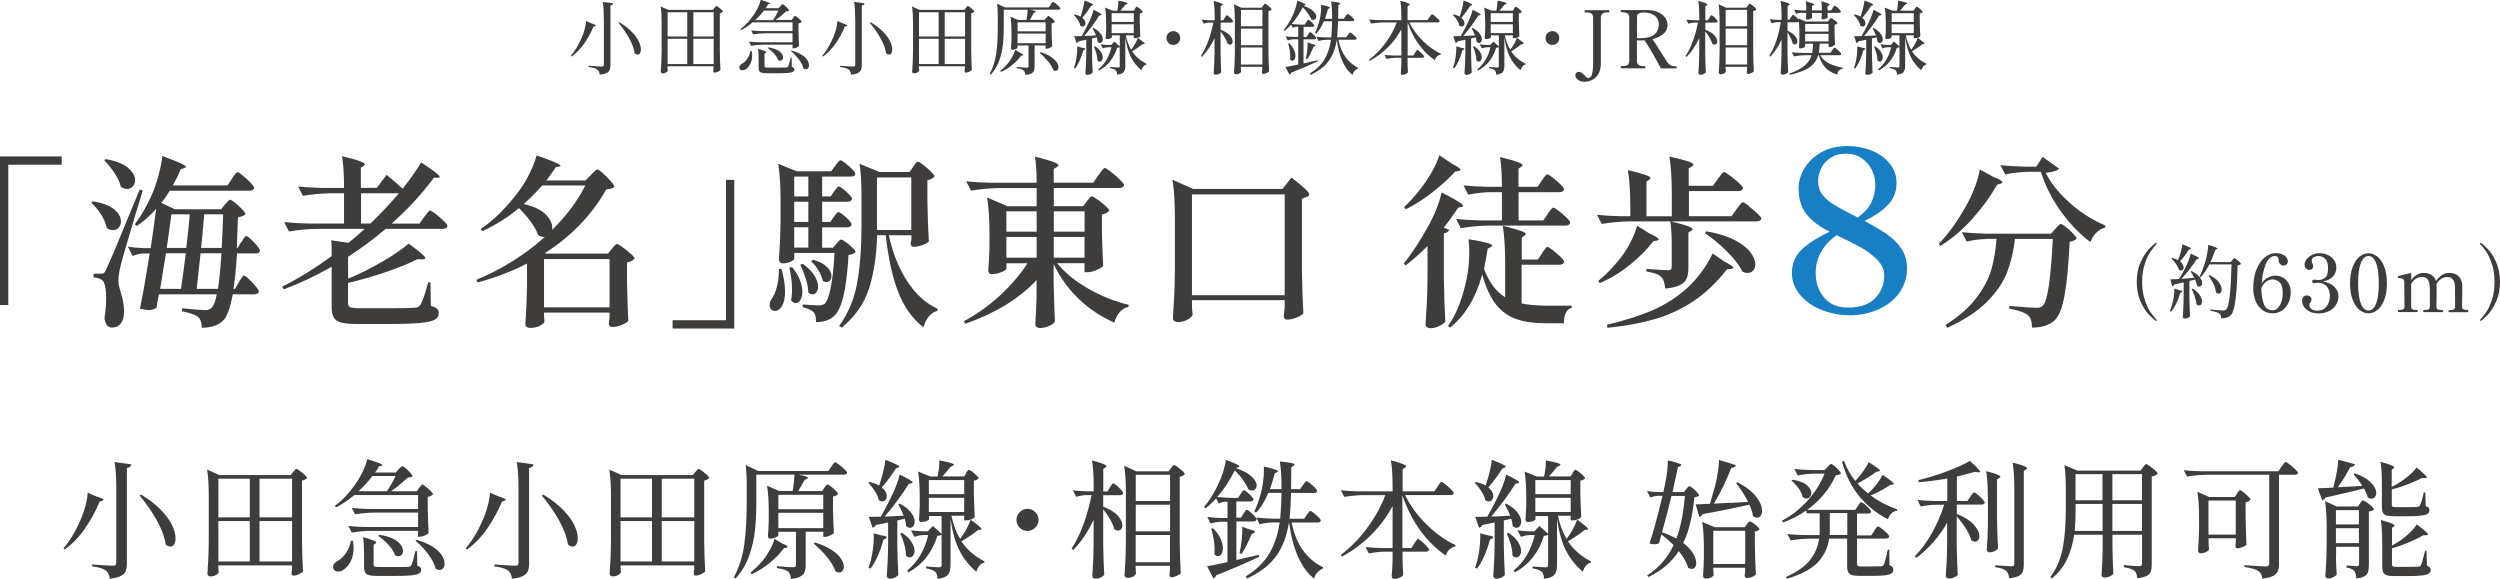 <?xml version="1.0" encoding="UTF-8"?>
<svg id="_レイヤー_2" data-name="レイヤー 2" xmlns="http://www.w3.org/2000/svg" viewBox="0 0 313.27 72.54">
  <defs>
    <style>
      .cls-1 {
        fill: #187fc4;
      }

      .cls-2 {
        fill: #3e3d3c;
      }
    </style>
  </defs>
  <g id="_文字" data-name="文字">
    <g>
      <g>
        <path class="cls-2" d="M74.14,2.94c.35.11.52.19.52.26,0,.03-.04.05-.11.08l-.18.05c-.29.71-.67,1.41-1.13,2.08-.46.67-1,1.23-1.61,1.68l-.09-.11c.53-.61,1.01-1.42,1.42-2.42.13-.31.24-.64.33-1,.09-.35.14-.66.14-.93l.71.31ZM75.66,2.29c0-.84-.04-1.52-.13-2.05l1.31.18c-.01.08-.05.14-.1.18-.05.04-.14.08-.25.09v7.48c0,.25-.03.45-.1.6-.06.15-.19.28-.38.38-.19.1-.48.17-.86.21-.03-.29-.13-.5-.29-.63-.11-.08-.24-.15-.41-.2-.17-.05-.39-.1-.68-.14v-.15c.92.07,1.46.1,1.63.1.1,0,.17-.02.21-.05.04-.04.06-.1.06-.19V2.29ZM77.61,2.79c.64.39,1.16.79,1.57,1.21s.69.82.87,1.2.26.71.26,1c0,.2-.04.36-.11.47-.08.12-.18.17-.3.17s-.24-.05-.37-.16c-.08-.59-.32-1.23-.71-1.92-.39-.7-.84-1.33-1.33-1.91l.12-.08Z"/>
        <path class="cls-2" d="M83.66,8.51c0,.07.01.14.01.2s0,.1.01.13c-.01.09-.08.17-.21.24-.13.07-.28.11-.43.11-.07,0-.12-.02-.17-.06-.05-.04-.07-.09-.07-.14.03-.39.05-.78.07-1.15.02-.37.03-.85.04-1.46v-3.52c0-.84-.04-1.52-.13-2.05l.96.43h5.59l.19-.24s.05-.05.08-.1c.04-.05.07-.08.09-.11.03-.02.05-.04.08-.04.04,0,.13.05.27.15s.26.21.38.32.18.19.18.24c-.08.09-.21.16-.4.21v4.76c.01.83.04,1.61.08,2.35-.06.07-.17.14-.32.21s-.3.11-.43.11c-.05,0-.09-.02-.12-.06s-.04-.09-.04-.14c0-.01.01-.12.04-.33v-.27h-5.77v.19ZM86.12,4.57V1.54h-2.46v3.03h2.46ZM86.12,4.86h-2.46v3.17h2.46v-3.17ZM89.43,4.57V1.54h-2.55v3.03h2.55ZM86.88,4.86v3.17h2.55v-3.17h-2.55Z"/>
        <path class="cls-2" d="M94.2,6.41c.03.16.05.34.05.55,0,.41-.08.76-.24,1.06-.16.3-.34.52-.55.65-.13.09-.27.14-.42.14-.18,0-.3-.07-.37-.21-.02-.05-.03-.1-.03-.14,0-.09.03-.18.08-.25.06-.08.13-.14.22-.2.25-.13.49-.35.7-.65.21-.3.34-.62.38-.97l.17.02ZM99.38,2.26s.05-.06.08-.12c.04-.05.07-.09.09-.11s.05-.04.08-.04c.04,0,.13.05.27.16.14.11.27.22.39.34s.18.21.18.25c-.09.09-.22.16-.41.2v.96c.02.81.04,1.43.07,1.86-.04.07-.14.13-.29.2-.16.07-.3.1-.42.1h-.11v-.46h-3.69c-.47,0-.97.05-1.5.14l-.27-.52c.37.04.81.07,1.33.08h4.13v-1.13h-3.43c-.47,0-.97.05-1.5.14l-.26-.5c.37.04.81.07,1.33.08h3.86v-1.09h-5c-.47.4-.95.72-1.43.96l-.09-.12c.6-.45,1.15-1.04,1.66-1.78.19-.27.37-.59.54-.94s.28-.67.33-.94c.79.23,1.19.39,1.19.47,0,.02-.03.04-.08.05l-.18.04c-.08.15-.18.31-.31.49h1.62l.22-.25s.07-.08.14-.15c.07-.07.12-.1.16-.1s.13.06.26.17c.13.11.26.23.37.36s.17.21.17.26c-.03.03-.08.06-.14.07s-.14.03-.24.04c-.04.04-.2.18-.48.43s-.55.46-.83.64h2.02l.18-.26ZM96.87,2.52c.25-.37.47-.77.67-1.19h-1.82c-.32.43-.68.82-1.08,1.19h2.23ZM95.06,7.3c0-.48-.02-.87-.07-1.18.39.11.65.2.8.26s.22.12.22.17c0,.02-.02.05-.07.08l-.14.09v1.56c0,.07.03.12.08.15s.18.04.38.04h1.18c.61,0,.97,0,1.07-.01.07,0,.12-.02.15-.03s.06-.05.09-.09c.09-.17.19-.54.32-1.1h.13l.02,1.13c.12.05.2.09.25.14s.07.11.07.19c0,.13-.06.22-.17.29-.11.07-.32.12-.62.15-.31.03-.76.04-1.35.04h-1.24c-.31,0-.55-.02-.7-.06-.15-.04-.26-.11-.32-.21s-.08-.26-.08-.46v-1.13ZM96.27,5.94c.43.06.79.16,1.07.3.28.14.48.29.6.46.12.17.19.33.19.49,0,.12-.03.22-.1.3s-.15.12-.26.12c-.08,0-.17-.03-.26-.08-.09-.26-.26-.53-.52-.82-.26-.28-.52-.51-.8-.7l.09-.09ZM99.19,6.33c.51.15.94.33,1.27.54s.57.44.71.67.21.45.21.64c0,.15-.04.27-.11.36s-.17.14-.28.14c-.11,0-.21-.04-.31-.11-.09-.35-.28-.73-.59-1.14-.31-.41-.64-.75-.99-1.03l.09-.08Z"/>
        <path class="cls-2" d="M105.64,2.94c.35.11.52.19.52.26,0,.03-.04.05-.11.08l-.18.05c-.29.71-.67,1.41-1.13,2.08-.46.67-1,1.23-1.61,1.68l-.09-.11c.53-.61,1.01-1.42,1.42-2.42.13-.31.24-.64.33-1,.09-.35.14-.66.14-.93l.71.31ZM107.16,2.29c0-.84-.04-1.52-.13-2.05l1.31.18c-.01.08-.05.14-.1.18-.05.04-.14.08-.25.09v7.48c0,.25-.03.45-.1.6-.06.15-.19.28-.38.38-.19.1-.48.17-.86.21-.03-.29-.13-.5-.29-.63-.11-.08-.24-.15-.41-.2-.17-.05-.39-.1-.68-.14v-.15c.92.07,1.46.1,1.63.1.1,0,.17-.02.21-.05.04-.04.06-.1.06-.19V2.29ZM109.11,2.79c.64.39,1.16.79,1.57,1.21s.69.82.87,1.2.26.71.26,1c0,.2-.04.36-.11.47-.08.12-.18.17-.3.17s-.24-.05-.37-.16c-.08-.59-.32-1.23-.71-1.92-.39-.7-.84-1.33-1.33-1.91l.12-.08Z"/>
        <path class="cls-2" d="M115.16,8.51c0,.07.01.14.01.2s0,.1.01.13c-.01.09-.08.17-.21.24-.13.07-.28.11-.43.11-.07,0-.12-.02-.17-.06-.05-.04-.07-.09-.07-.14.03-.39.05-.78.07-1.15.02-.37.03-.85.04-1.46v-3.52c0-.84-.04-1.52-.13-2.05l.96.43h5.59l.19-.24s.05-.05.08-.1c.04-.05.07-.08.09-.11.03-.02.05-.04.08-.04.04,0,.13.05.27.15s.26.21.38.32.18.19.18.24c-.08.09-.21.16-.4.21v4.76c.01.83.04,1.61.08,2.35-.06.07-.17.14-.32.21s-.3.11-.43.11c-.05,0-.09-.02-.12-.06s-.04-.09-.04-.14c0-.01.01-.12.04-.33v-.27h-5.77v.19ZM117.62,4.57V1.54h-2.46v3.03h2.46ZM117.62,4.86h-2.46v3.17h2.46v-3.17ZM120.93,4.57V1.54h-2.55v3.03h2.55ZM118.38,4.86v3.17h2.55v-3.17h-2.55Z"/>
        <path class="cls-2" d="M131.11,2.25s.05-.06.09-.11c.04-.05.07-.08.09-.1.03-.02.05-.04.08-.04.04,0,.13.05.26.15.14.1.26.22.38.34.12.12.17.2.17.25-.07.09-.2.16-.4.2v.97c.02.82.04,1.45.07,1.89-.04.06-.14.12-.29.2-.16.07-.29.1-.42.1h-.12v-.4h-1.38v2.61c0,.23-.03.41-.08.55-.06.14-.17.26-.33.35-.17.09-.41.15-.74.18-.02-.27-.09-.45-.21-.56-.15-.13-.45-.23-.88-.28v-.15c.7.05,1.12.08,1.26.08.09,0,.15-.01.18-.04.03-.03.04-.08.04-.15v-2.59h-1.38v.29s-.07.09-.21.15c-.14.06-.28.1-.42.1-.06,0-.11-.02-.14-.06-.03-.04-.05-.09-.05-.14.03-.3.06-.7.07-1.2v-.7c0-.84-.04-1.52-.13-2.05l.94.41h1.07c.07-.45.12-.87.15-1.28h-3v2.17c0,.79-.03,1.51-.1,2.17-.07.66-.22,1.33-.46,2-.24.68-.59,1.28-1.06,1.79l-.14-.1c.42-.79.69-1.65.82-2.59s.19-2.04.19-3.28v-1.44c0-.59-.03-1.08-.09-1.48l.98.47h5.5l.23-.34s.07-.1.11-.17c.04-.06.08-.11.11-.14.03-.03.06-.04.08-.04.04,0,.14.06.29.17s.3.24.44.38c.14.13.2.22.2.27-.03.1-.11.15-.26.15h-3.55c.49.09.74.17.74.25,0,.02-.03.05-.09.08l-.17.08c-.05.09-.1.16-.14.23-.04.07-.07.12-.09.17l-.27.47h1.86l.18-.25ZM127.81,6.61c.29.11.43.2.43.27,0,.03-.04.05-.11.07l-.18.03c-.27.39-.63.77-1.08,1.14-.45.37-.93.67-1.44.9l-.09-.13c.31-.24.61-.54.91-.89.21-.25.41-.54.59-.87s.3-.62.37-.88l.6.36ZM131.03,3.93v-1.13h-3.52v1.13h3.52ZM127.51,4.21v1.2h3.52v-1.2h-3.52ZM130.37,6.53c.53.16.97.35,1.31.58s.58.46.74.69c.15.23.22.44.22.63,0,.13-.04.24-.1.33-.07.08-.16.12-.27.12-.09,0-.18-.03-.29-.1-.11-.34-.33-.71-.67-1.11s-.67-.75-1.04-1.05l.09-.09Z"/>
        <path class="cls-2" d="M135.41,2.06c.11-.31.21-.65.3-1.02.09-.37.16-.7.19-.98.73.27,1.09.45,1.09.54,0,.02-.03.04-.09.07l-.18.07c-.35.56-.72,1.06-1.1,1.49.26.21.39.44.39.69,0,.12-.03.22-.1.29-.07.08-.15.12-.25.12-.09,0-.19-.03-.28-.1-.04-.21-.14-.45-.3-.7-.16-.25-.33-.47-.51-.65l.09-.08c.31.08.55.17.74.28v-.02ZM135.59,5.98c.27.03.41.08.41.15,0,.03-.03.07-.1.1l-.16.08c-.11.44-.26.86-.44,1.26-.18.4-.37.74-.58,1.01l-.15-.08.18-.58c.07-.27.12-.58.17-.91.04-.33.07-.63.07-.9,0-.14,0-.24-.01-.3l.61.17ZM136.15,4.5l1.18-.06c-.08-.23-.22-.52-.42-.88l.11-.06c.41.22.7.46.89.71.19.25.28.48.28.71,0,.14-.04.25-.1.34-.07.09-.16.13-.25.13-.11,0-.21-.05-.31-.15,0-.15-.04-.34-.1-.56l-.59.14v1.92c.01.83.04,1.61.08,2.35-.05.07-.14.13-.26.2-.12.06-.25.09-.41.09-.07,0-.12-.02-.17-.06-.05-.04-.07-.09-.07-.14.03-.39.05-.78.07-1.14.02-.37.03-.86.04-1.46v-1.6l-.97.2c-.05.12-.14.19-.25.21l-.3-.85.95-.02c.29-.53.54-.99.74-1.4.16-.31.31-.63.45-.98s.24-.65.29-.91c.67.32,1.01.52,1.01.61,0,.03-.03.06-.1.07l-.2.04c-.22.37-.5.78-.84,1.25-.34.47-.69.9-1.04,1.31h.31ZM137.2,5.78c.34.23.59.47.75.72.16.25.23.48.23.69,0,.15-.04.28-.11.38-.07.1-.16.15-.26.15-.11,0-.21-.05-.3-.15,0-.25-.04-.54-.12-.85s-.2-.61-.31-.88l.13-.05ZM142.2,1.1s.05-.06.08-.11.06-.08.09-.11c.02-.02.05-.04.07-.04.04,0,.12.05.25.14.12.09.24.19.34.3.11.11.16.18.16.23-.07.09-.2.15-.37.18v.97c.02.81.04,1.44.07,1.88-.05.06-.13.12-.26.17-.13.06-.27.08-.43.08h-.13v-.36h-1c.15.71.38,1.32.68,1.81.18-.24.34-.5.5-.77.15-.27.26-.52.33-.74.57.41.86.65.86.74,0,.03-.03.05-.09.05h-.17c-.36.3-.8.6-1.32.91.43.65,1.03,1.17,1.8,1.56v.1c-.16.03-.28.11-.39.24s-.19.29-.24.48c-.55-.47-.99-1.01-1.31-1.64-.32-.63-.56-1.46-.71-2.49v3.61c0,.32-.07.57-.2.74-.13.17-.41.28-.82.33-.01-.25-.07-.43-.17-.54-.15-.13-.39-.23-.73-.28v-.15c.57.05.91.07,1.02.07.07,0,.12-.01.16-.04.03-.03.04-.07.04-.14v-2.38s-.08.05-.14.06c-.06.01-.12.02-.19.03-.18.6-.46,1.15-.83,1.64-.38.5-.86.9-1.44,1.21l-.09-.15c.41-.33.76-.73,1.04-1.21s.48-1,.61-1.56h-.4c-.22,0-.45.05-.68.14l-.27-.51c.25.04.55.07.9.08h.42l.4-.42.68.61v-1.39h-.99v.25s-.06.09-.18.14-.27.08-.44.08c-.05,0-.09-.02-.12-.06s-.04-.09-.04-.14c.03-.29.05-.65.06-1.1v-.65c0-.82-.04-1.49-.13-2l.96.39h.57c.1-.47.14-.89.13-1.26.43.08.73.15.9.2.17.05.25.1.25.14,0,.03-.03.05-.09.08l-.18.09c-.17.22-.38.47-.64.75h1.7l.16-.25ZM142.07,2.75v-1.1h-2.77v1.1h2.77ZM139.3,3.04v1.11h2.77v-1.11h-2.77Z"/>
        <path class="cls-2" d="M146.42,5.38c-.17-.17-.25-.37-.25-.61s.08-.45.25-.62.37-.25.6-.25.45.08.62.25.25.38.25.62-.08.44-.25.61-.38.25-.62.25-.43-.08-.6-.25Z"/>
        <path class="cls-2" d="M152.21,4.74c-.45.95-.98,1.75-1.6,2.39l-.13-.11c.36-.55.67-1.18.94-1.92.26-.73.47-1.49.62-2.27h-.44c-.25,0-.5.05-.76.14l-.26-.51c.3.04.67.07,1.1.08h.53v-.37c0-.84-.04-1.52-.13-2.05.43.11.72.2.89.27s.25.13.25.18c0,.03-.03.07-.09.1l-.17.11v1.76h.33l.19-.32s.06-.08.09-.14c.04-.06.07-.11.1-.13.03-.03.05-.04.08-.04.04,0,.12.05.25.16.13.11.25.23.35.35.11.12.17.21.17.25-.03.11-.11.16-.26.16h-1.3v.9c.52.2.9.43,1.14.7s.36.52.36.76c0,.12-.03.22-.09.29-.06.08-.15.12-.25.12s-.2-.04-.3-.12c-.05-.23-.16-.48-.33-.76-.16-.28-.34-.54-.54-.79v2.77c.01.83.04,1.61.08,2.35-.04.08-.13.15-.27.22s-.27.1-.4.1c-.08,0-.15-.02-.2-.06s-.08-.09-.08-.14c.03-.39.05-.78.07-1.14.02-.37.03-.86.04-1.46v-1.83ZM155.5,8.59c0,.08.01.15.01.22,0,.07,0,.12.01.15-.01.08-.08.16-.21.24-.13.08-.27.11-.43.11-.07,0-.12-.02-.17-.06-.05-.04-.08-.09-.08-.14.03-.39.05-.77.07-1.14.02-.37.03-.86.04-1.46v-3.93c0-.84-.04-1.52-.13-2.05l.94.44h2.54l.18-.24s.05-.06.08-.11c.04-.05.07-.08.09-.11.03-.02.05-.04.08-.04.04,0,.13.05.27.15.14.1.26.21.38.32.12.11.18.19.18.24-.07.1-.2.17-.4.21v5.2c.01.83.04,1.61.08,2.35-.05.07-.16.14-.32.22-.16.08-.3.11-.42.11-.05,0-.09-.02-.12-.06s-.04-.09-.04-.14l.04-.4v-.3h-2.69v.21ZM158.19,3.29V1.24h-2.69v2.05h2.69ZM158.19,5.66v-2.08h-2.69v2.08h2.69ZM155.5,5.95v2.14h2.69v-2.14h-2.69Z"/>
        <path class="cls-2" d="M165.14,7.67c-.91.44-2.03.92-3.34,1.44-.04.13-.11.21-.22.24l-.5-.95c.27-.04.8-.15,1.6-.32v-3.16h-.49c-.27,0-.55.05-.84.14l-.25-.51c.3.04.66.07,1.08.08h.5v-1.27h-.26c-.13,0-.27.05-.42.14l-.21-.4c-.31.33-.58.59-.82.77l-.13-.1c.39-.45.76-1.03,1.11-1.76.15-.3.28-.63.39-.98.11-.36.18-.67.21-.94.39.14.67.25.83.33.16.08.24.13.24.17,0,.02-.03.04-.09.07l-.19.07c.57.2.98.42,1.23.67.26.25.38.48.38.69,0,.12-.04.22-.11.29s-.16.12-.26.12c-.09,0-.18-.03-.27-.1-.09-.21-.23-.45-.42-.72s-.4-.52-.65-.76c-.17.35-.37.7-.61,1.06s-.5.71-.78,1.03c.32.03.68.06,1.08.07h.56l.19-.3s.06-.08.1-.13c.04-.06.07-.1.09-.12.03-.03.05-.04.08-.04.04,0,.12.05.25.15.12.1.24.21.34.33.11.12.16.2.16.24-.03.11-.11.16-.26.16h-1.09v1.27h.36l.2-.31s.06-.09.09-.15.07-.1.09-.12c.03-.03.05-.04.08-.04.04,0,.12.05.25.16s.24.22.35.34.16.2.16.25c-.03.11-.11.16-.25.16h-1.34v3.02l1.75-.4.03.13ZM161.66,7.45c.01-.16.02-.28.02-.36,0-.49-.09-1.03-.26-1.63l.14-.04c.27.27.46.54.58.81.12.27.19.52.19.75,0,.19-.04.35-.11.46s-.16.17-.27.17c-.09,0-.19-.05-.29-.16ZM163.64,7.36v-.02c.07-.31.13-.66.17-1.04s.05-.71.04-1l.59.22c.27.05.41.11.41.18,0,.03-.03.07-.1.1l-.16.08c-.29.7-.56,1.22-.79,1.55l-.16-.07ZM167.72,4.98c.17.86.46,1.58.88,2.17.42.58.94,1.03,1.57,1.33l-.02.12c-.18.08-.33.19-.45.33-.12.14-.19.29-.22.46-1.03-.81-1.68-2.28-1.97-4.4h0c-.15,1.02-.48,1.88-.97,2.59-.49.71-1.26,1.31-2.31,1.8l-.1-.17c.83-.51,1.44-1.11,1.84-1.78s.67-1.49.81-2.44h-.57c-.32,0-.65.05-1,.14l-.25-.52c.35.04.77.07,1.26.08h.6c.05-.58.09-1.25.1-2.02h-1.03c-.27.65-.59,1.17-.96,1.55l-.14-.09c.19-.39.35-.84.5-1.37.08-.26.14-.56.19-.91.05-.34.07-.66.07-.96,0-.14,0-.24,0-.3.74.17,1.11.29,1.11.38,0,.02-.03.05-.09.08l-.17.08c-.09.38-.21.79-.37,1.23h.9v-.1c0-.33,0-.69-.03-1.08-.02-.38-.06-.71-.1-.99.43.04.73.08.9.12.17.04.25.08.25.13,0,.03-.03.06-.08.09l-.17.11-.02,1.71h.71l.21-.31s.07-.08.1-.13.07-.09.1-.12c.03-.04.06-.05.09-.05.04,0,.13.05.26.16.14.11.27.22.38.34.12.12.18.21.18.25-.03.11-.11.16-.26.16h-1.78c-.03.85-.07,1.52-.12,2.02h1.15l.2-.3s.05-.08.1-.13c.04-.06.08-.1.1-.13.03-.03.05-.04.08-.04.04,0,.13.05.27.16.14.11.26.22.38.34.12.12.18.2.18.25-.02.11-.1.16-.25.16h-2.03Z"/>
        <path class="cls-2" d="M179.13,2.16s.07-.1.12-.17c.05-.07.09-.12.12-.16.03-.03.06-.05.08-.05.04,0,.14.06.3.19.16.13.31.26.45.4.14.14.21.23.21.28-.03.11-.11.16-.26.16h-3.55c.42.85.99,1.63,1.72,2.34.73.71,1.47,1.23,2.24,1.58l-.03.11c-.17.03-.31.1-.44.22-.13.12-.23.28-.29.48-.73-.49-1.4-1.13-1.99-1.95-.59-.81-1.06-1.73-1.42-2.77v4.14h.71l.22-.35s.06-.09.1-.16c.04-.07.08-.12.1-.15.03-.03.05-.05.08-.05.04,0,.13.06.28.18.14.12.28.25.4.38.12.13.18.22.18.27-.03.11-.11.16-.24.16h-1.84v.99c.02.28.03.55.05.81-.03.08-.11.16-.24.23-.14.07-.28.1-.44.1-.07,0-.13-.02-.17-.06-.04-.04-.05-.09-.05-.14.03-.3.05-.71.07-1.22v-.71h-.66c-.38,0-.78.05-1.2.14l-.25-.5c.37.04.81.07,1.33.08h.78v-3.29c-.44.82-.99,1.57-1.66,2.24-.67.67-1.44,1.25-2.31,1.72l-.09-.14c.77-.57,1.46-1.27,2.07-2.1.61-.83,1.08-1.69,1.42-2.58h-1.71c-.47,0-.97.05-1.5.14l-.27-.51c.37.04.81.07,1.33.08h2.72v-.38c0-.84-.04-1.52-.13-2.05.45.12.76.21.93.29.17.07.26.13.26.17,0,.03-.03.06-.09.11l-.19.12v1.74h2.49l.25-.37Z"/>
        <path class="cls-2" d="M182.91,2.06c.11-.31.21-.65.3-1.02.09-.37.16-.7.19-.98.73.27,1.09.45,1.09.54,0,.02-.03.04-.09.07l-.18.07c-.35.56-.72,1.06-1.1,1.49.26.21.39.44.39.69,0,.12-.03.22-.1.29-.07.08-.15.12-.25.12-.09,0-.19-.03-.28-.1-.04-.21-.14-.45-.3-.7-.16-.25-.33-.47-.51-.65l.09-.08c.31.08.55.17.74.28v-.02ZM183.09,5.98c.27.03.41.08.41.15,0,.03-.03.07-.1.1l-.16.08c-.11.44-.26.86-.44,1.26-.18.4-.37.74-.58,1.01l-.15-.08.18-.58c.07-.27.12-.58.17-.91.04-.33.07-.63.07-.9,0-.14,0-.24-.01-.3l.61.17ZM183.65,4.5l1.18-.06c-.08-.23-.22-.52-.42-.88l.11-.06c.41.22.7.46.89.71.19.25.28.48.28.71,0,.14-.04.25-.1.34-.07.09-.16.13-.25.13-.11,0-.21-.05-.31-.15,0-.15-.04-.34-.1-.56l-.59.14v1.92c.01.83.04,1.61.08,2.35-.05.07-.14.13-.26.2-.12.06-.25.09-.41.09-.07,0-.12-.02-.17-.06-.05-.04-.07-.09-.07-.14.03-.39.05-.78.07-1.14.02-.37.03-.86.04-1.46v-1.6l-.97.2c-.05.12-.14.19-.25.21l-.3-.85.95-.02c.29-.53.54-.99.74-1.4.16-.31.31-.63.45-.98s.24-.65.29-.91c.67.32,1.01.52,1.01.61,0,.03-.03.06-.1.07l-.2.04c-.22.37-.5.78-.84,1.25-.34.47-.69.9-1.04,1.31h.31ZM184.7,5.78c.34.23.59.47.75.72.16.25.23.48.23.69,0,.15-.04.28-.11.38-.07.1-.16.15-.26.15-.11,0-.21-.05-.3-.15,0-.25-.04-.54-.12-.85s-.2-.61-.31-.88l.13-.05ZM189.7,1.1s.05-.06.08-.11.06-.08.09-.11c.02-.02.05-.04.07-.04.04,0,.12.05.25.14.12.09.24.19.34.3.11.11.16.18.16.23-.07.09-.2.15-.37.18v.97c.02.81.04,1.44.07,1.88-.05.06-.13.12-.26.17-.13.06-.27.08-.43.08h-.13v-.36h-1c.15.71.38,1.32.68,1.81.18-.24.34-.5.5-.77.15-.27.26-.52.33-.74.57.41.86.65.86.74,0,.03-.03.05-.09.05h-.17c-.36.3-.8.6-1.32.91.43.65,1.03,1.17,1.8,1.56v.1c-.16.03-.28.11-.39.24s-.19.29-.24.48c-.55-.47-.99-1.01-1.31-1.64-.32-.63-.56-1.46-.71-2.49v3.61c0,.32-.07.57-.2.74-.13.17-.41.28-.82.33-.01-.25-.07-.43-.17-.54-.15-.13-.39-.23-.73-.28v-.15c.57.05.91.07,1.02.07.07,0,.12-.01.16-.04.03-.03.04-.07.04-.14v-2.38s-.08.05-.14.06c-.06.01-.12.02-.19.03-.18.6-.46,1.15-.83,1.64-.38.5-.86.9-1.44,1.21l-.09-.15c.41-.33.76-.73,1.04-1.21s.48-1,.61-1.56h-.4c-.22,0-.45.05-.68.14l-.27-.51c.25.04.55.07.9.08h.42l.4-.42.68.61v-1.39h-.99v.25s-.06.09-.18.14-.27.08-.44.08c-.05,0-.09-.02-.12-.06s-.04-.09-.04-.14c.03-.29.05-.65.06-1.1v-.65c0-.82-.04-1.49-.13-2l.96.39h.57c.1-.47.14-.89.13-1.26.43.08.73.15.9.2.17.05.25.1.25.14,0,.03-.03.05-.09.08l-.18.09c-.17.22-.38.47-.64.75h1.7l.16-.25ZM189.57,2.75v-1.1h-2.77v1.1h2.77ZM186.8,3.04v1.11h2.77v-1.11h-2.77Z"/>
        <path class="cls-2" d="M193.92,5.38c-.17-.17-.25-.37-.25-.61s.08-.45.25-.62.37-.25.6-.25.45.08.62.25.25.38.25.62-.08.44-.25.61-.38.25-.62.25-.43-.08-.6-.25Z"/>
        <path class="cls-2" d="M197.92,10.11c-.17-.09-.3-.19-.39-.31-.09-.12-.13-.24-.13-.35,0-.14.04-.25.13-.33.09-.08.18-.12.28-.12.17,0,.34.07.51.21.05.04.11.1.19.18.08.08.13.14.16.17.13.14.25.21.38.21.11,0,.2-.05.28-.15.2-.23.3-.8.3-1.7V2.23c0-.27-.08-.45-.23-.54-.15-.1-.36-.14-.64-.14h-.14s-.07-.04-.07-.13c0-.09.02-.14.07-.14h2.97c.05,0,.08.05.08.14,0,.09-.03.13-.08.13h-.14c-.29,0-.5.05-.64.16s-.21.28-.21.53v5.61c0,.61-.1,1.09-.33,1.45-.22.36-.49.6-.8.74-.31.14-.61.21-.91.21-.25,0-.47-.04-.64-.13Z"/>
        <path class="cls-2" d="M210.1,8.43c0,.09-.02.14-.07.14h-1.9c-.23-.43-.56-1.02-.99-1.78s-.79-1.33-1.07-1.74c-.07,0-.17.01-.3.01h-.65v2.54c0,.26.07.44.22.54.15.1.36.15.63.15h.15s.07.04.07.13c0,.09-.02.14-.07.14h-2.97s-.07-.05-.07-.14c0-.09.02-.13.07-.13h.15c.29,0,.5-.05.65-.15.14-.1.21-.28.21-.54V2.23c0-.26-.08-.44-.23-.54-.15-.1-.36-.15-.63-.15h-.15s-.07-.04-.07-.13c0-.05,0-.08.01-.11s.03-.04.06-.04h2.35s1,0,1,0c.43,0,.84.09,1.21.24.37.15.67.37.9.65.23.28.34.61.34.99,0,.45-.18.83-.53,1.12s-.8.5-1.35.65c.15.2.48.7.98,1.51.45.73.74,1.17.85,1.34.13.18.27.32.42.41.16.09.39.14.71.14.05,0,.07.04.07.13ZM205.42,4.79c.93,0,1.56-.16,1.92-.49.35-.33.52-.73.52-1.21,0-.51-.18-.9-.54-1.15-.36-.25-.81-.38-1.35-.38-.25,0-.46.04-.61.12-.15.08-.23.25-.23.5v2.6h.3Z"/>
        <path class="cls-2" d="M212.95,4.74c-.45.95-.98,1.75-1.6,2.39l-.13-.11c.36-.55.67-1.18.93-1.92.26-.73.47-1.49.62-2.27h-.44c-.25,0-.5.05-.76.14l-.26-.51c.3.04.67.07,1.1.08h.53v-.37c0-.84-.04-1.52-.13-2.05.43.11.72.2.89.27.17.07.25.13.25.18,0,.03-.03.07-.09.1l-.17.11v1.76h.33l.19-.32s.06-.08.09-.14c.04-.06.07-.11.1-.13.03-.03.05-.04.08-.04.04,0,.12.05.25.16.13.11.24.23.35.35.11.12.17.21.17.25-.03.11-.11.16-.26.16h-1.3v.9c.52.2.9.43,1.14.7s.36.52.36.76c0,.12-.03.22-.09.29-.06.08-.14.12-.25.12s-.2-.04-.3-.12c-.05-.23-.16-.48-.33-.76-.16-.28-.34-.54-.54-.79v2.77c.01.83.04,1.61.08,2.35-.04.08-.13.15-.26.22s-.27.1-.41.1c-.08,0-.14-.02-.19-.06s-.08-.09-.08-.14c.03-.39.05-.78.07-1.14.02-.37.03-.86.04-1.46v-1.83ZM216.24,8.59c0,.08.01.15.01.22,0,.07,0,.12.01.15-.01.08-.08.16-.21.24-.13.08-.28.11-.43.11-.07,0-.12-.02-.17-.06-.05-.04-.08-.09-.08-.14.03-.39.05-.77.07-1.14.02-.37.03-.86.04-1.46v-3.93c0-.84-.04-1.52-.13-2.05l.94.44h2.54l.18-.24s.05-.06.08-.11c.04-.05.07-.08.09-.11.03-.02.05-.04.08-.04.04,0,.13.05.27.15.14.1.26.21.38.32.12.11.18.19.18.24-.07.1-.2.17-.4.21v5.2c.01.83.04,1.61.08,2.35-.05.07-.16.14-.31.22-.16.08-.3.11-.42.11-.05,0-.09-.02-.12-.06s-.04-.09-.04-.14l.04-.4v-.3h-2.69v.21ZM218.93,3.29V1.24h-2.69v2.05h2.69ZM218.93,5.66v-2.08h-2.69v2.08h2.69ZM216.24,5.95v2.14h2.69v-2.14h-2.69Z"/>
        <path class="cls-2" d="M228.1,6.92c.36.75,1.3,1.28,2.82,1.57v.12c-.23.05-.39.12-.5.24-.11.11-.17.28-.19.5-.7-.22-1.23-.54-1.58-.97s-.6-.91-.75-1.46h-.07c-.16.59-.5,1.09-1.03,1.48s-1.36.72-2.51.98l-.08-.15c.87-.31,1.52-.65,1.94-1.02.42-.37.71-.8.86-1.29h-.78c-.45,0-.93.05-1.44.14l-.26-.51c.37.04.81.07,1.33.08h1.22c.05-.25.08-.63.11-1.15h-.99v.34s-.07.1-.2.16c-.14.06-.28.09-.42.09-.05,0-.1-.02-.12-.06-.03-.04-.04-.09-.04-.14.03-.27.05-.61.06-1.04v-.62c0-.56-.02-1.06-.07-1.5-.03.05-.1.08-.21.08h-1.21v1.05c.43.21.75.43.95.67s.29.47.29.67c0,.11-.03.21-.09.28s-.13.11-.22.11c-.1,0-.19-.04-.28-.12-.08-.37-.3-.84-.65-1.41v2.65c.01.83.04,1.61.08,2.35-.04.07-.13.14-.26.21s-.28.1-.42.1c-.07,0-.13-.02-.18-.06-.05-.04-.08-.09-.08-.14.03-.39.05-.78.07-1.15.02-.37.03-.85.04-1.46v-1.56c-.37.8-.83,1.51-1.4,2.12l-.13-.11c.35-.56.65-1.2.89-1.92.24-.72.42-1.49.54-2.29h-.41c-.23,0-.47.05-.72.14l-.25-.51c.28.04.62.07,1.02.08h.47v-.33c0-.84-.04-1.52-.13-2.05.42.11.71.19.88.26s.25.13.25.17c0,.03-.03.07-.08.1l-.17.11v1.73h.22l.2-.31s.05-.07.09-.13c.04-.06.07-.11.1-.14s.06-.04.08-.04c.05,0,.15.08.32.22.17.15.29.29.38.41l-.03-.19.91.4h2.78l.17-.21s.06-.07.11-.13c.05-.06.1-.09.14-.09s.12.04.25.14c.13.09.25.19.37.29s.17.18.17.22c-.03.04-.07.08-.14.11s-.14.06-.23.07v.85c.01.69.03,1.23.06,1.64-.04.06-.13.13-.29.2-.15.07-.28.11-.39.11h-.13v-.43h-1.11c-.02.47-.06.86-.12,1.15h1.46l.22-.32s.07-.09.11-.15c.04-.06.07-.11.1-.13.03-.03.05-.05.08-.05.04,0,.13.06.27.17.14.11.27.23.39.36.12.13.18.21.18.26-.02.11-.1.16-.25.16h-2.36ZM225.87,1.59c-.26,0-.53.05-.8.14l-.25-.51c.29.04.63.07,1.04.08h.48c0-.46-.02-.84-.07-1.14.39.11.66.19.81.25.15.06.23.12.23.17,0,.03-.03.06-.08.09l-.17.11v.52h1.23c0-.46-.02-.84-.07-1.14.39.11.66.19.81.25.15.06.23.12.23.17,0,.03-.03.06-.08.09l-.17.11v.52h.44l.19-.29s.06-.08.09-.13c.04-.06.07-.1.1-.12.03-.03.05-.04.08-.04.04,0,.12.05.25.15.13.1.24.21.35.33.11.12.17.2.17.25-.03.11-.11.16-.24.16h-1.43v.19c0,.07.01.14.01.2,0,.06,0,.1.02.13-.01.07-.09.13-.23.2s-.27.1-.42.1c-.05,0-.09-.02-.11-.06s-.04-.09-.04-.14l.04-.34v-.27h-1.23v.21c0,.08.01.15.01.22,0,.07,0,.11.02.14-.01.06-.09.12-.22.18-.13.06-.27.09-.41.09-.11,0-.16-.07-.16-.2l.04-.36v-.28h-.47ZM229.13,3h-2.93v.96h2.93v-.96ZM226.2,4.24v.95h2.93v-.95h-2.93Z"/>
        <path class="cls-2" d="M233.15,2.06c.11-.31.21-.65.3-1.02.09-.37.16-.7.19-.98.73.27,1.09.45,1.09.54,0,.02-.03.04-.09.07l-.18.07c-.35.56-.72,1.06-1.1,1.49.26.21.39.44.39.69,0,.12-.03.22-.1.29-.07.08-.15.12-.25.12-.09,0-.19-.03-.28-.1-.04-.21-.14-.45-.3-.7-.16-.25-.33-.47-.51-.65l.09-.08c.31.08.55.17.74.28v-.02ZM233.33,5.98c.27.03.41.08.41.15,0,.03-.03.07-.1.1l-.16.08c-.11.44-.26.86-.43,1.26-.18.4-.37.74-.58,1.01l-.15-.08.18-.58c.07-.27.12-.58.17-.91.04-.33.06-.63.06-.9,0-.14,0-.24,0-.3l.61.17ZM233.89,4.5l1.18-.06c-.08-.23-.22-.52-.42-.88l.11-.06c.41.22.7.46.89.71s.28.48.28.71c0,.14-.04.25-.11.34-.07.09-.15.13-.25.13-.11,0-.21-.05-.31-.15,0-.15-.04-.34-.1-.56l-.59.14v1.92c.01.83.04,1.61.08,2.35-.05.07-.14.13-.25.2-.12.06-.25.09-.42.09-.07,0-.12-.02-.17-.06-.05-.04-.07-.09-.07-.14.03-.39.05-.78.07-1.14.02-.37.03-.86.04-1.46v-1.6l-.97.2c-.05.12-.14.19-.25.21l-.3-.85.95-.02c.29-.53.54-.99.74-1.4.16-.31.31-.63.45-.98s.23-.65.29-.91c.67.32,1.01.52,1.01.61,0,.03-.03.06-.1.07l-.2.04c-.22.37-.5.78-.84,1.25-.34.47-.69.9-1.04,1.31h.31ZM234.94,5.78c.34.23.59.47.75.72.16.25.24.48.24.69,0,.15-.04.28-.11.38-.07.1-.16.15-.26.15-.11,0-.21-.05-.3-.15,0-.25-.04-.54-.12-.85s-.2-.61-.32-.88l.13-.05ZM239.94,1.1s.05-.06.08-.11.06-.08.08-.11.05-.04.08-.04c.04,0,.12.05.25.14.12.09.24.19.34.3s.16.18.16.23c-.07.09-.2.15-.37.18v.97c.02.81.04,1.44.07,1.88-.05.06-.13.12-.26.17-.13.06-.27.08-.43.08h-.13v-.36h-1c.15.71.38,1.32.68,1.81.18-.24.34-.5.49-.77.15-.27.26-.52.33-.74.57.41.86.65.86.74,0,.03-.03.05-.09.05h-.17c-.36.3-.8.6-1.32.91.43.65,1.03,1.17,1.8,1.56v.1c-.16.03-.28.11-.39.24-.11.13-.19.29-.24.48-.55-.47-.99-1.01-1.31-1.64-.32-.63-.56-1.46-.72-2.49v3.61c0,.32-.07.57-.2.74-.13.17-.41.28-.82.33-.01-.25-.07-.43-.17-.54-.15-.13-.39-.23-.73-.28v-.15c.57.05.91.07,1.02.07.07,0,.12-.01.15-.04.03-.03.04-.07.04-.14v-2.38s-.08.05-.13.06c-.06.01-.12.02-.2.03-.18.6-.46,1.15-.83,1.64-.38.5-.86.9-1.44,1.21l-.09-.15c.41-.33.76-.73,1.04-1.21.28-.48.48-1,.6-1.56h-.4c-.22,0-.45.05-.68.14l-.27-.51c.25.04.55.07.9.08h.42l.4-.42.68.61v-1.39h-.99v.25s-.06.09-.18.14c-.12.05-.27.08-.44.08-.05,0-.1-.02-.12-.06-.03-.04-.04-.09-.04-.14.03-.29.05-.65.06-1.1v-.65c0-.82-.04-1.49-.13-2l.96.39h.57c.1-.47.14-.89.13-1.26.43.08.73.15.9.2.17.05.25.1.25.14,0,.03-.03.05-.09.08l-.18.09c-.17.22-.38.47-.64.75h1.7l.16-.25ZM239.81,2.75v-1.1h-2.77v1.1h2.77ZM237.04,3.04v1.11h2.77v-1.11h-2.77Z"/>
      </g>
      <g>
        <path class="cls-2" d="M12.13,62.22c.55.17.83.31.83.42,0,.04-.06.08-.18.13l-.29.08c-.47,1.14-1.07,2.25-1.81,3.33-.74,1.08-1.59,1.97-2.58,2.69l-.14-.18c.85-.98,1.61-2.27,2.27-3.87.2-.5.38-1.03.52-1.59.14-.56.22-1.06.23-1.5l1.14.5ZM14.57,61.18c0-1.34-.07-2.44-.21-3.28l2.1.29c-.02.13-.08.23-.16.3s-.22.12-.4.15v11.97c0,.39-.05.71-.15.96s-.31.45-.62.61-.77.27-1.38.34c-.05-.47-.21-.81-.46-1.01-.17-.13-.39-.24-.66-.32-.27-.09-.63-.16-1.09-.22v-.24c1.47.11,2.34.16,2.61.16.16,0,.27-.03.33-.09s.09-.16.09-.3v-9.31ZM17.69,61.98c1.02.62,1.86,1.27,2.5,1.94s1.11,1.32,1.39,1.92c.28.6.42,1.14.42,1.61,0,.32-.06.57-.18.76-.12.19-.28.28-.47.28s-.39-.08-.59-.26c-.13-.94-.51-1.96-1.14-3.08-.63-1.11-1.34-2.13-2.13-3.05l.19-.13Z"/>
        <path class="cls-2" d="M27.37,71.14c.01.12.02.22.02.32,0,.1.01.17.02.21-.02.14-.14.27-.34.38-.21.12-.44.18-.7.18-.11,0-.2-.03-.27-.1-.07-.06-.11-.14-.11-.22.04-.63.08-1.24.11-1.83.03-.59.05-1.37.06-2.33v-5.63c0-1.34-.07-2.44-.21-3.28l1.54.69h8.94l.3-.38s.08-.08.14-.16.11-.13.15-.17c.04-.04.08-.06.13-.06.06,0,.21.08.42.24.22.16.42.33.62.51s.29.31.29.38c-.13.15-.34.26-.64.34v7.62c.02,1.32.06,2.58.13,3.76-.1.11-.27.22-.51.34s-.47.18-.69.18c-.09,0-.15-.03-.18-.1-.04-.06-.06-.14-.06-.22,0-.02.02-.2.06-.53v-.43h-9.23v.3ZM31.3,64.83v-4.85h-3.94v4.85h3.94ZM31.3,65.29h-3.94v5.07h3.94v-5.07ZM36.6,64.83v-4.85h-4.08v4.85h4.08ZM32.52,65.29v5.07h4.08v-5.07h-4.08Z"/>
        <path class="cls-2" d="M44.23,67.78c.05.26.08.55.08.88,0,.65-.13,1.22-.38,1.7-.25.48-.55.83-.89,1.04-.21.15-.44.22-.67.22-.29,0-.49-.11-.59-.34-.03-.08-.05-.16-.05-.22,0-.15.04-.29.14-.41.09-.12.21-.23.36-.31.41-.21.78-.56,1.12-1.04.34-.48.54-1,.61-1.55l.27.03ZM52.52,61.14s.08-.1.14-.18.11-.14.14-.18c.04-.04.08-.06.12-.06.06,0,.21.08.43.26.22.17.43.35.62.55.19.2.29.33.29.41-.14.15-.36.26-.66.32v1.54c.03,1.29.07,2.28.11,2.98-.06.11-.22.21-.47.32-.25.11-.48.16-.68.16h-.18v-.74h-5.9c-.76.01-1.56.08-2.4.22l-.43-.83c.59.06,1.3.11,2.13.13h6.61v-1.81h-5.49c-.76.01-1.56.08-2.4.22l-.42-.8c.59.06,1.3.11,2.13.13h6.18v-1.74h-8c-.76.64-1.52,1.15-2.29,1.54l-.14-.19c.96-.71,1.85-1.66,2.66-2.85.31-.44.59-.94.86-1.5.26-.57.44-1.07.54-1.5,1.27.37,1.9.62,1.9.75,0,.03-.04.06-.13.08l-.29.06c-.13.23-.29.5-.5.78h2.59l.35-.4s.12-.12.22-.23.19-.17.26-.17.2.09.42.27c.21.18.41.37.59.58.18.2.27.34.27.42-.05.05-.13.09-.22.11-.09.02-.22.04-.39.06-.06.06-.32.29-.76.68s-.89.73-1.34,1.03h3.23l.29-.42ZM48.5,61.55c.39-.6.75-1.23,1.07-1.9h-2.91c-.51.68-1.09,1.32-1.73,1.9h3.57ZM45.61,69.2c0-.77-.04-1.4-.11-1.89.62.18,1.05.32,1.29.42.24.1.36.19.36.26,0,.03-.04.07-.11.13l-.22.14v2.5c0,.12.04.19.13.23.09.04.29.06.61.06h1.89c.98,0,1.55,0,1.71-.02.11,0,.18-.03.23-.06s.1-.08.15-.15c.14-.28.31-.86.51-1.76h.21l.03,1.81c.19.08.32.15.39.22s.1.18.1.3c0,.2-.09.36-.26.47-.18.11-.51.19-1,.24-.49.05-1.21.07-2.16.07h-1.98c-.5,0-.88-.03-1.12-.1-.25-.06-.41-.18-.5-.34-.09-.17-.14-.41-.14-.74v-1.81ZM47.54,67.02c.69.1,1.26.26,1.7.48.44.22.76.47.96.74.2.27.3.54.3.79,0,.19-.05.35-.16.48-.11.13-.25.19-.42.19-.13,0-.27-.04-.42-.13-.14-.42-.41-.85-.82-1.3-.41-.45-.84-.82-1.29-1.11l.14-.14ZM52.21,67.65c.82.23,1.5.53,2.02.87.53.35.91.7,1.14,1.07.23.37.34.71.34,1.03,0,.24-.06.43-.18.58-.12.15-.27.22-.45.22-.17,0-.34-.06-.5-.18-.14-.57-.45-1.17-.94-1.82-.49-.65-1.02-1.2-1.58-1.65l.14-.13Z"/>
        <path class="cls-2" d="M62.54,62.22c.55.17.83.31.83.42,0,.04-.06.08-.18.13l-.29.08c-.47,1.14-1.07,2.25-1.81,3.33-.74,1.08-1.59,1.97-2.58,2.69l-.14-.18c.85-.98,1.61-2.27,2.27-3.87.2-.5.38-1.03.52-1.59.14-.56.22-1.06.23-1.5l1.14.5ZM64.97,61.18c0-1.34-.07-2.44-.21-3.28l2.1.29c-.02.13-.07.23-.16.3-.09.07-.22.12-.4.15v11.97c0,.39-.05.71-.15.96-.1.25-.31.45-.62.61-.31.16-.77.27-1.38.34-.05-.47-.21-.81-.46-1.01-.17-.13-.39-.24-.66-.32-.27-.09-.63-.16-1.09-.22v-.24c1.47.11,2.34.16,2.61.16.16,0,.27-.03.33-.09s.09-.16.09-.3v-9.31ZM68.09,61.98c1.02.62,1.86,1.27,2.5,1.94s1.11,1.32,1.39,1.92c.28.6.42,1.14.42,1.61,0,.32-.06.57-.18.76-.12.19-.28.28-.47.28s-.39-.08-.59-.26c-.13-.94-.51-1.96-1.14-3.08-.63-1.11-1.34-2.13-2.13-3.05l.19-.13Z"/>
        <path class="cls-2" d="M77.77,71.14c.01.12.02.22.02.32,0,.1.01.17.02.21-.02.14-.14.27-.34.38-.21.12-.44.18-.7.18-.11,0-.2-.03-.27-.1-.07-.06-.11-.14-.11-.22.04-.63.08-1.24.11-1.83s.05-1.37.06-2.33v-5.63c0-1.34-.07-2.44-.21-3.28l1.54.69h8.94l.3-.38s.08-.08.14-.16c.06-.08.11-.13.15-.17s.09-.06.13-.06c.06,0,.21.08.42.24.22.16.42.33.62.51.19.18.29.31.29.38-.13.15-.34.26-.64.34v7.62c.02,1.32.06,2.58.13,3.76-.1.11-.27.22-.51.34-.25.12-.48.18-.69.18-.08,0-.15-.03-.18-.1-.04-.06-.06-.14-.06-.22,0-.02.02-.2.06-.53v-.43h-9.23v.3ZM81.7,64.83v-4.85h-3.94v4.85h3.94ZM81.7,65.29h-3.94v5.07h3.94v-5.07ZM87,64.83v-4.85h-4.08v4.85h4.08ZM82.92,65.29v5.07h4.08v-5.07h-4.08Z"/>
        <path class="cls-2" d="M103.29,61.12s.08-.1.14-.18c.06-.07.11-.13.15-.17s.08-.06.13-.06c.06,0,.21.08.42.25s.42.34.61.54c.19.19.28.33.28.4-.11.15-.32.26-.64.32v1.55c.03,1.31.07,2.32.11,3.02-.06.1-.22.2-.47.31-.25.11-.47.17-.66.17h-.19v-.64h-2.21v4.18c0,.36-.05.66-.14.88-.09.22-.27.41-.54.56-.27.15-.66.25-1.18.29-.03-.43-.14-.72-.34-.9-.25-.21-.71-.36-1.41-.45v-.24c1.12.09,1.79.13,2.02.13.15,0,.25-.02.3-.06s.07-.12.07-.24v-4.14h-2.21v.46c0,.06-.11.15-.34.25-.22.1-.45.15-.67.15-.1,0-.17-.03-.22-.1-.05-.06-.08-.14-.08-.22.05-.48.09-1.12.11-1.92v-1.12c0-1.34-.07-2.44-.21-3.28l1.5.66h1.71c.11-.71.19-1.4.24-2.05h-4.8v3.47c0,1.26-.05,2.42-.16,3.47-.11,1.06-.35,2.12-.73,3.21-.38,1.08-.95,2.04-1.7,2.87l-.22-.16c.67-1.26,1.11-2.64,1.31-4.15.2-1.51.3-3.26.3-5.24v-2.3c0-.94-.05-1.73-.14-2.37l1.57.75h8.8l.37-.54c.05-.07.11-.16.18-.26.07-.1.13-.18.18-.22s.09-.07.14-.07c.06,0,.22.09.46.28.25.19.48.39.7.6.22.21.33.36.33.43-.04.16-.18.24-.42.24h-5.68c.79.14,1.18.27,1.18.4,0,.03-.05.08-.14.13l-.27.13c-.09.14-.16.26-.22.37-.06.11-.11.2-.15.27l-.43.75h2.98l.29-.4ZM98.01,68.1c.46.18.69.33.69.43,0,.04-.06.08-.18.11l-.29.05c-.44.62-1.02,1.23-1.74,1.82s-1.49,1.08-2.3,1.44l-.14-.21c.49-.38.98-.86,1.46-1.42.34-.41.66-.87.94-1.38s.49-.99.59-1.42l.96.58ZM103.16,63.81v-1.81h-5.63v1.81h5.63ZM97.53,64.26v1.92h5.63v-1.92h-5.63ZM102.1,67.97c.85.26,1.55.57,2.1.93s.94.73,1.18,1.1.36.71.36,1.02c0,.21-.06.39-.17.52-.11.13-.25.2-.42.2-.14,0-.29-.05-.46-.16-.18-.54-.54-1.14-1.06-1.78-.53-.64-1.08-1.2-1.66-1.68l.14-.14Z"/>
        <path class="cls-2" d="M110.17,60.82c.17-.49.33-1.03.48-1.63.15-.6.25-1.12.3-1.57,1.16.44,1.74.73,1.74.86,0,.03-.05.07-.14.11l-.29.11c-.57.9-1.15,1.69-1.76,2.38.42.34.62.71.62,1.1,0,.19-.05.35-.16.47-.11.12-.24.18-.4.18-.15,0-.3-.05-.45-.16-.06-.34-.22-.71-.48-1.12-.26-.41-.53-.75-.82-1.04l.14-.13c.49.13.89.28,1.18.45l.02-.03ZM110.46,67.09c.44.05.66.13.66.24,0,.05-.05.11-.16.16l-.26.13c-.18.7-.41,1.38-.7,2.02-.28.64-.59,1.18-.92,1.62l-.24-.13.29-.93c.11-.44.19-.92.26-1.46.07-.53.1-1.01.1-1.44,0-.22,0-.38-.02-.48l.98.27ZM111.35,64.72l1.89-.1c-.13-.36-.35-.83-.67-1.41l.18-.1c.65.35,1.12.73,1.42,1.13.3.4.45.78.45,1.13,0,.22-.06.41-.17.55-.11.14-.25.22-.41.22-.17,0-.34-.08-.5-.24-.01-.25-.06-.54-.16-.9l-.94.22v3.07c.02,1.32.06,2.58.13,3.76-.09.11-.22.21-.41.31s-.41.15-.66.15c-.11,0-.2-.03-.27-.1-.08-.06-.11-.14-.11-.22.04-.63.08-1.24.11-1.83.03-.59.05-1.37.06-2.33v-2.56l-1.55.32c-.09.19-.22.3-.4.34l-.48-1.36,1.52-.03c.47-.84.86-1.59,1.18-2.24.26-.49.49-1.01.71-1.57s.38-1.04.47-1.46c1.08.51,1.62.84,1.62.98,0,.05-.05.09-.16.11l-.32.06c-.35.59-.8,1.25-1.35,2-.55.75-1.11,1.45-1.67,2.1l.5-.02ZM113.03,66.77c.54.36.94.74,1.19,1.14.25.4.38.77.38,1.11,0,.25-.06.45-.18.6-.12.16-.26.23-.42.23-.17,0-.33-.08-.48-.24.01-.41-.06-.86-.2-1.37-.14-.51-.31-.97-.5-1.4l.21-.08ZM121.03,59.28s.07-.1.13-.18c.05-.07.1-.13.14-.17s.08-.06.12-.06c.06,0,.19.08.39.22.2.15.38.31.55.48s.26.29.26.37c-.12.15-.32.25-.59.29v1.55c.03,1.3.07,2.3.11,3.01-.07.1-.21.19-.42.28-.2.09-.43.14-.69.14h-.21v-.58h-1.6c.24,1.14.61,2.11,1.09,2.9.29-.38.55-.79.79-1.23.24-.44.41-.83.52-1.18.92.65,1.38,1.05,1.38,1.18,0,.05-.05.08-.14.08l-.27.02c-.58.46-1.28.94-2.11,1.44.69,1.04,1.65,1.88,2.88,2.5l-.02.16c-.23.05-.44.18-.61.38-.17.2-.3.46-.38.77-.88-.75-1.59-1.62-2.1-2.62-.52-1-.9-2.33-1.14-3.98v5.78c0,.51-.11.9-.32,1.18-.21.27-.65.45-1.31.52-.02-.39-.11-.68-.27-.86-.24-.21-.62-.36-1.17-.45v-.24c.91.08,1.45.11,1.63.11.12,0,.2-.02.25-.06s.07-.12.07-.22v-3.81c-.05.04-.13.08-.22.1-.09.02-.19.04-.31.05-.29.96-.73,1.84-1.34,2.63-.6.79-1.37,1.44-2.3,1.94l-.14-.24c.66-.52,1.21-1.17,1.66-1.94.44-.77.77-1.6.97-2.49h-.64c-.35.01-.71.09-1.09.22l-.43-.82c.41.06.89.11,1.44.13h.67l.64-.67,1.09.98v-2.22h-1.58v.4c0,.06-.1.14-.29.22-.19.08-.43.12-.7.12-.09,0-.15-.03-.2-.1s-.07-.14-.07-.22c.04-.46.08-1.05.1-1.76v-1.04c0-1.31-.07-2.38-.21-3.2l1.54.62h.91c.16-.76.23-1.43.21-2.02.69.13,1.17.24,1.44.32s.4.16.4.22c0,.04-.05.09-.14.13l-.29.14c-.27.35-.61.75-1.02,1.2h2.72l.26-.4ZM120.82,61.92v-1.76h-4.43v1.76h4.43ZM116.39,62.38v1.78h4.43v-1.78h-4.43Z"/>
        <path class="cls-2" d="M127.78,66.12c-.27-.27-.41-.59-.41-.97s.14-.71.41-.98c.27-.27.59-.41.97-.41s.71.14.98.41.41.6.41.98-.14.7-.41.97-.6.41-.98.41-.7-.14-.97-.41Z"/>
        <path class="cls-2" d="M137.05,65.1c-.71,1.53-1.57,2.8-2.56,3.82l-.21-.18c.58-.88,1.07-1.9,1.5-3.06.42-1.17.75-2.38,1-3.64h-.7c-.39.01-.8.09-1.22.22l-.42-.82c.48.06,1.07.11,1.76.13h.85v-.59c0-1.34-.07-2.44-.21-3.28.68.18,1.16.33,1.42.44s.4.21.4.28c0,.05-.05.11-.14.16l-.27.18v2.82h.53l.3-.51c.04-.05.09-.13.15-.22.06-.1.11-.17.15-.22.04-.05.08-.07.13-.07.06,0,.2.09.4.26.2.18.39.36.57.56.18.2.26.33.26.41-.04.17-.18.26-.42.26h-2.08v1.44c.83.32,1.44.69,1.82,1.12.38.43.58.83.58,1.22,0,.19-.05.35-.15.47-.1.12-.23.18-.39.18s-.32-.06-.48-.19c-.09-.36-.26-.77-.52-1.22-.26-.45-.55-.87-.86-1.26v4.43c.02,1.32.06,2.58.13,3.76-.06.13-.21.24-.42.35-.22.11-.43.16-.65.16-.13,0-.23-.03-.31-.1-.08-.06-.12-.14-.12-.22.04-.63.08-1.24.11-1.83.03-.59.05-1.37.06-2.33v-2.93ZM142.31,71.26c0,.13.02.25.02.35s.01.19.02.24c-.02.13-.14.25-.34.38-.21.12-.44.18-.7.18-.11,0-.2-.03-.28-.1-.08-.06-.12-.14-.12-.22.04-.63.08-1.24.11-1.83s.05-1.37.06-2.33v-6.29c0-1.34-.07-2.44-.21-3.28l1.5.7h4.06l.29-.38s.08-.1.14-.18.11-.13.15-.17c.04-.04.08-.06.13-.06.06,0,.21.08.42.24s.42.33.62.51c.19.18.29.31.29.38-.11.16-.32.27-.64.34v8.32c.02,1.32.06,2.58.13,3.76-.08.11-.25.22-.5.34-.25.12-.48.18-.68.18-.08,0-.15-.03-.18-.1-.04-.06-.06-.14-.06-.22l.06-.64v-.48h-4.3v.34ZM146.62,62.78v-3.28h-4.3v3.28h4.3ZM146.62,66.58v-3.33h-4.3v3.33h4.3ZM142.31,67.04v3.42h4.3v-3.42h-4.3Z"/>
        <path class="cls-2" d="M157.74,69.79c-1.46.7-3.24,1.47-5.34,2.3-.06.2-.18.33-.35.38l-.8-1.52c.43-.06,1.28-.23,2.56-.51v-5.06h-.78c-.43.01-.87.08-1.34.22l-.4-.82c.48.06,1.06.11,1.73.13h.8v-2.03h-.42c-.21.01-.44.08-.67.22l-.34-.64c-.49.53-.93.94-1.31,1.23l-.21-.16c.62-.71,1.21-1.65,1.78-2.82.23-.48.44-1,.62-1.58.18-.57.29-1.07.33-1.5.63.22,1.07.4,1.33.52s.38.22.38.28c0,.03-.05.07-.14.11l-.3.11c.91.32,1.57.68,1.98,1.07.41.39.62.76.62,1.1,0,.19-.06.35-.18.47-.12.12-.26.18-.42.18-.15,0-.29-.05-.43-.16-.15-.34-.37-.72-.67-1.15-.3-.43-.65-.83-1.04-1.22-.27.55-.59,1.12-.97,1.7-.38.58-.79,1.13-1.24,1.64.51.05,1.09.09,1.73.11h.9l.3-.48c.04-.05.09-.13.15-.22.06-.09.11-.16.15-.2s.08-.06.13-.06c.06,0,.2.08.39.24s.38.33.55.52c.17.19.26.32.26.39-.04.17-.18.26-.42.26h-1.74v2.03h.58l.32-.5c.04-.06.09-.14.15-.23.06-.09.11-.16.15-.2.04-.04.09-.06.13-.06.06,0,.2.09.4.26.2.17.39.35.56.54s.26.33.26.4c-.04.17-.18.26-.4.26h-2.14v4.83l2.8-.64.05.21ZM152.17,69.44c.02-.26.03-.45.03-.58,0-.78-.14-1.65-.42-2.61l.22-.06c.43.44.74.87.94,1.3.2.43.3.83.3,1.19,0,.31-.06.55-.18.74-.12.18-.26.27-.43.27-.15,0-.3-.08-.46-.26ZM155.33,69.29v-.03c.12-.5.21-1.06.27-1.66.06-.61.09-1.14.06-1.6l.94.35c.44.09.66.18.66.29,0,.05-.05.11-.16.16l-.26.13c-.47,1.12-.89,1.95-1.26,2.48l-.26-.11ZM161.86,65.49c.27,1.38.74,2.53,1.41,3.46.67.93,1.51,1.64,2.51,2.12l-.03.19c-.29.13-.53.3-.72.52-.19.22-.31.47-.35.74-1.64-1.3-2.69-3.65-3.15-7.04h-.02c-.25,1.63-.76,3.01-1.55,4.14-.79,1.13-2.02,2.09-3.7,2.88l-.16-.27c1.32-.82,2.31-1.77,2.95-2.86s1.08-2.38,1.3-3.9h-.91c-.51.01-1.05.09-1.6.22l-.4-.83c.55.06,1.23.11,2.02.13h.96c.09-.93.14-2.01.16-3.23h-1.65c-.43,1.05-.94,1.87-1.54,2.48l-.22-.14c.3-.62.57-1.35.8-2.19.13-.42.23-.9.3-1.45.07-.55.11-1.06.11-1.53,0-.22,0-.38-.02-.48,1.18.27,1.78.47,1.78.61,0,.03-.05.08-.14.13l-.27.13c-.14.61-.34,1.26-.59,1.97h1.44v-.16c.01-.53,0-1.11-.04-1.72s-.09-1.14-.17-1.58c.69.06,1.17.13,1.44.19.27.06.4.13.4.21,0,.04-.04.09-.13.14l-.27.18-.03,2.74h1.14l.34-.5c.05-.06.11-.13.16-.21.05-.08.11-.14.16-.2.05-.06.1-.09.14-.09.06,0,.21.08.42.26.22.17.42.35.62.55.19.2.29.33.29.41-.04.17-.18.26-.42.26h-2.85c-.04,1.35-.11,2.43-.19,3.23h1.84l.32-.48c.03-.05.08-.12.15-.22.07-.09.12-.16.17-.21.04-.05.08-.07.13-.07.06,0,.21.09.42.26.22.17.42.35.61.54.19.19.28.33.28.4-.03.17-.17.26-.4.26h-3.25Z"/>
        <path class="cls-2" d="M180.12,60.98c.04-.06.1-.15.18-.26.08-.11.14-.19.19-.25.05-.05.09-.08.14-.08.06,0,.22.1.48.3.26.2.5.42.72.64s.34.37.34.45c-.04.17-.18.26-.42.26h-5.68c.67,1.37,1.59,2.61,2.75,3.74,1.16,1.13,2.36,1.97,3.58,2.53l-.05.18c-.27.04-.5.16-.71.35-.21.19-.37.45-.47.77-1.17-.78-2.23-1.82-3.18-3.11-.94-1.3-1.7-2.78-2.26-4.44v6.62h1.14l.35-.56c.04-.06.1-.15.17-.26.07-.11.12-.19.17-.24.04-.05.08-.08.13-.08.06,0,.21.1.44.29s.44.4.64.61.3.36.3.43c-.04.17-.17.26-.38.26h-2.94v.99l.02.59c.01.45.03.88.06,1.3-.04.13-.17.25-.39.36-.22.11-.45.17-.7.17-.12,0-.21-.03-.26-.1-.06-.06-.09-.14-.09-.22.04-.48.08-1.13.11-1.95v-1.14h-1.06c-.61.01-1.25.09-1.92.22l-.4-.8c.59.06,1.3.11,2.13.13h1.25v-5.26c-.7,1.31-1.59,2.51-2.66,3.58s-2.3,2-3.69,2.75l-.14-.22c1.23-.92,2.33-2.04,3.3-3.36.98-1.32,1.74-2.7,2.28-4.13h-2.74c-.76.01-1.56.09-2.4.22l-.43-.82c.59.06,1.3.11,2.13.13h4.35v-.61c0-1.34-.07-2.44-.21-3.28.71.19,1.21.34,1.49.46s.42.21.42.28c0,.04-.05.1-.14.18l-.3.19v2.78h3.98l.4-.59Z"/>
        <path class="cls-2" d="M186.17,60.82c.17-.49.33-1.03.48-1.63.15-.6.25-1.12.3-1.57,1.16.44,1.74.73,1.74.86,0,.03-.05.07-.14.11l-.29.11c-.57.9-1.15,1.69-1.76,2.38.42.34.62.71.62,1.1,0,.19-.05.35-.16.47-.11.12-.24.18-.4.18-.15,0-.3-.05-.45-.16-.06-.34-.22-.71-.48-1.12-.26-.41-.53-.75-.82-1.04l.14-.13c.49.13.89.28,1.18.45l.02-.03ZM186.46,67.09c.44.05.66.13.66.24,0,.05-.05.11-.16.16l-.26.13c-.18.7-.41,1.38-.7,2.02-.28.64-.59,1.18-.92,1.62l-.24-.13.29-.93c.11-.44.19-.92.26-1.46.07-.53.1-1.01.1-1.44,0-.22,0-.38-.02-.48l.98.27ZM187.35,64.72l1.89-.1c-.13-.36-.35-.83-.67-1.41l.18-.1c.65.35,1.12.73,1.42,1.13.3.4.45.78.45,1.13,0,.22-.06.41-.17.55-.11.14-.25.22-.41.22-.17,0-.34-.08-.5-.24-.01-.25-.06-.54-.16-.9l-.94.22v3.07c.02,1.32.06,2.58.13,3.76-.09.11-.22.21-.41.31s-.41.15-.66.15c-.11,0-.2-.03-.27-.1-.08-.06-.11-.14-.11-.22.04-.63.08-1.24.11-1.83.03-.59.05-1.37.06-2.33v-2.56l-1.55.32c-.09.19-.22.3-.4.34l-.48-1.36,1.52-.03c.47-.84.86-1.59,1.18-2.24.26-.49.49-1.01.71-1.57s.38-1.04.47-1.46c1.08.51,1.62.84,1.62.98,0,.05-.05.09-.16.11l-.32.06c-.35.59-.8,1.25-1.35,2-.55.75-1.11,1.45-1.67,2.1l.5-.02ZM189.03,66.77c.54.36.94.74,1.19,1.14.25.4.38.77.38,1.11,0,.25-.06.45-.18.6-.12.16-.26.23-.42.23-.17,0-.33-.08-.48-.24.01-.41-.06-.86-.2-1.37-.14-.51-.31-.97-.5-1.4l.21-.08ZM197.03,59.28s.07-.1.13-.18c.05-.07.1-.13.14-.17s.08-.06.12-.06c.06,0,.19.08.39.22.2.15.38.31.55.48s.26.29.26.37c-.12.15-.32.25-.59.29v1.55c.03,1.3.07,2.3.11,3.01-.07.1-.21.19-.42.28-.2.09-.43.14-.69.14h-.21v-.58h-1.6c.24,1.14.61,2.11,1.09,2.9.29-.38.55-.79.79-1.23.24-.44.41-.83.52-1.18.92.65,1.38,1.05,1.38,1.18,0,.05-.05.08-.14.08l-.27.02c-.58.46-1.28.94-2.11,1.44.69,1.04,1.65,1.88,2.88,2.5l-.02.16c-.23.05-.44.18-.61.38-.17.2-.3.46-.38.77-.88-.75-1.59-1.62-2.1-2.62-.52-1-.9-2.33-1.14-3.98v5.78c0,.51-.11.9-.32,1.18-.21.27-.65.45-1.31.52-.02-.39-.11-.68-.27-.86-.24-.21-.62-.36-1.17-.45v-.24c.91.08,1.45.11,1.63.11.12,0,.2-.02.25-.06s.07-.12.07-.22v-3.81c-.05.04-.13.08-.22.1-.09.02-.19.04-.31.05-.29.96-.73,1.84-1.34,2.63-.6.79-1.37,1.44-2.3,1.94l-.14-.24c.66-.52,1.21-1.17,1.66-1.94.44-.77.77-1.6.97-2.49h-.64c-.35.01-.71.09-1.09.22l-.43-.82c.41.06.89.11,1.44.13h.67l.64-.67,1.09.98v-2.22h-1.58v.4c0,.06-.1.14-.29.22-.19.08-.43.12-.7.12-.09,0-.15-.03-.2-.1s-.07-.14-.07-.22c.04-.46.08-1.05.1-1.76v-1.04c0-1.31-.07-2.38-.21-3.2l1.54.62h.91c.16-.76.23-1.43.21-2.02.69.13,1.17.24,1.44.32s.4.16.4.22c0,.04-.05.09-.14.13l-.29.14c-.27.35-.61.75-1.02,1.2h2.72l.26-.4ZM196.82,61.92v-1.76h-4.43v1.76h4.43ZM192.39,62.38v1.78h4.43v-1.78h-4.43Z"/>
        <path class="cls-2" d="M207.88,68.06c-.13.1-.31.14-.56.14-.2,0-.41-.03-.62-.1.45-1.33.99-3.32,1.62-5.97h-.56c-.3.01-.62.08-.96.22l-.42-.82c.38.06.85.11,1.41.13h.64c.1-.43.15-.7.18-.83.27-1.26.39-2.3.38-3.14.63.15,1.07.27,1.32.36s.38.17.38.23c0,.03-.05.07-.14.13l-.3.13c-.16.81-.38,1.85-.67,3.12h1.42l.3-.37s.09-.11.18-.22.17-.15.23-.15.19.08.39.24.38.33.55.52c.17.19.26.32.26.39-.05.07-.12.13-.2.16-.08.03-.21.06-.39.08-.12,1.15-.28,2.19-.5,3.13-.21.93-.51,1.8-.9,2.6.55.42.96.85,1.23,1.3.27.45.4.85.4,1.2,0,.23-.05.42-.15.55-.1.13-.24.2-.41.2-.14,0-.29-.05-.45-.14-.16-.61-.55-1.31-1.17-2.1-.9,1.39-2.17,2.47-3.82,3.26l-.14-.21c1.45-.94,2.55-2.2,3.3-3.79-.44-.46-.94-.9-1.52-1.33l-.3,1.06ZM209.45,62.14c-.35,1.46-.75,2.98-1.18,4.56.71.25,1.31.51,1.79.78.53-1.38.89-3.16,1.07-5.34h-1.68ZM216.82,63.02c.72-.04,1.46-.08,2.23-.13-.43-.85-.93-1.63-1.5-2.34l.18-.11c1.06.55,1.83,1.16,2.33,1.8.5.64.74,1.23.74,1.77,0,.26-.06.46-.17.62s-.26.24-.44.24c-.17,0-.35-.07-.53-.22-.06-.43-.21-.9-.45-1.41-1.72.39-3.66.79-5.84,1.18-.11.19-.25.31-.43.35l-.46-1.57c.35,0,.8-.02,1.34-.05l.45-.02c.19-.62.41-1.38.66-2.29.13-.53.24-1.09.33-1.68.09-.59.14-1.09.15-1.52l2.11.64c-.07.23-.27.35-.58.35-.26.68-.58,1.42-.96,2.22-.38.8-.79,1.55-1.22,2.26.65-.03,1.34-.07,2.06-.11ZM214.69,71.47c.01.13.02.25.02.35s.01.19.02.24c-.03.11-.14.21-.32.3s-.41.14-.69.14c-.1,0-.17-.03-.23-.1s-.09-.14-.09-.22c.05-.55.09-1.3.11-2.22v-1.28c0-1.34-.07-2.44-.21-3.28l1.57.66h3.76l.26-.35s.09-.11.17-.22.15-.15.22-.15.19.07.39.2c.2.13.38.28.55.44.17.16.26.28.26.35-.11.14-.3.23-.58.27v1.82c.02,1.26.06,2.45.13,3.57-.09.1-.23.19-.44.29s-.44.14-.7.14c-.18,0-.27-.11-.27-.32,0-.02.02-.2.06-.53v-.43h-4v.34ZM214.69,66.51v4.16h4v-4.16h-4Z"/>
        <path class="cls-2" d="M234.85,66.5s.09-.12.16-.22.14-.19.18-.24c.05-.05.09-.08.14-.08.06,0,.21.09.45.27.23.18.45.37.66.58.2.2.3.34.3.42-.04.17-.18.26-.42.26h-3.62v3.12c0,.15.03.25.1.3.07.05.23.07.47.07h1.25l1.2-.02c.14-.01.25-.07.32-.19.13-.24.3-.86.51-1.89h.19l.03,1.95c.18.06.31.14.38.22.07.09.1.2.1.34,0,.19-.08.34-.23.46-.16.11-.43.19-.83.24-.4.05-.98.07-1.74.07h-1.47c-.42,0-.73-.04-.94-.11-.21-.07-.36-.2-.45-.37-.08-.17-.13-.42-.13-.75v-3.44h-2.26c-.14,1.1-.59,2.07-1.37,2.93s-2.08,1.55-3.91,2.1l-.13-.22c1.4-.63,2.41-1.34,3.03-2.14.62-.8,1-1.68,1.13-2.66h-1.25c-.73.01-1.49.08-2.3.22l-.43-.8c.59.06,1.3.11,2.13.13h1.9l.02-.59v-2.14h-1.62l-.08-.35c-.88.62-1.85,1.12-2.88,1.5l-.14-.22c1.23-.66,2.3-1.51,3.23-2.55.93-1.04,1.63-2.16,2.1-3.35h-1.18c-.69.01-1.42.08-2.18.22l-.43-.8c.59.06,1.3.11,2.13.13h1.68l.35-.38s.12-.12.22-.22c.1-.11.18-.16.25-.16s.2.08.4.25c.2.17.39.34.56.54.17.19.26.33.26.4-.05.06-.13.11-.22.14-.09.03-.23.05-.42.07-.8,1.75-2,3.2-3.6,4.35h6.03l.32-.48c.04-.06.09-.14.15-.23.06-.09.11-.16.15-.2.04-.04.08-.06.13-.06.06,0,.2.08.4.25.2.17.39.34.57.53s.26.32.26.39c-.01.17-.14.26-.38.26h-1.38v2.74h1.78l.37-.53ZM224.62,60.11c.81.13,1.41.35,1.78.67.38.32.57.65.57.99,0,.2-.06.37-.18.5-.12.13-.26.2-.43.2-.14,0-.3-.06-.48-.18-.06-.35-.23-.72-.5-1.1-.27-.38-.57-.7-.89-.96l.13-.13ZM229.29,66.42c0,.27,0,.47-.02.61h2.21v-2.74h-2.19v2.13ZM237.74,63.82l-.03.18c-.27.03-.5.14-.69.32-.19.18-.34.43-.45.74-1.41-.71-2.6-1.67-3.58-2.86-.98-1.19-1.7-2.63-2.16-4.31l.24-.16c.32.92.79,1.76,1.42,2.53.33-.35.65-.75.97-1.18.31-.44.55-.83.7-1.18.94.6,1.41.96,1.41,1.09,0,.03-.05.06-.14.08l-.27.03c-.74.53-1.54,1.03-2.4,1.49.38.44.83.85,1.33,1.25.37-.34.73-.73,1.06-1.16.34-.43.58-.82.74-1.18.95.62,1.42,1,1.42,1.15,0,.03-.05.06-.14.08l-.29.02c-.28.2-.64.43-1.09.67s-.91.47-1.38.67c.96.71,2.07,1.3,3.33,1.74Z"/>
        <path class="cls-2" d="M244.01,65.46c-.97,1.74-2.26,3.22-3.87,4.45l-.19-.21c.8-.82,1.51-1.79,2.14-2.92s1.14-2.3,1.54-3.53h-1.06c-.61,0-1.24.08-1.89.22l-.4-.82c.59.06,1.3.11,2.13.13h1.6v-2.82c-1.17.21-2.36.37-3.57.46l-.05-.26c1.14-.27,2.32-.63,3.55-1.09,1.23-.46,2.19-.9,2.9-1.31.85.76,1.28,1.21,1.28,1.34,0,.08-.09.1-.26.08l-.43-.05c-.74.22-1.48.42-2.22.58v3.06h1.33l.35-.53s.08-.12.16-.22c.08-.11.14-.19.18-.24.05-.05.09-.08.14-.08.06,0,.21.09.43.27.22.18.43.38.62.58.19.21.29.35.29.42-.04.17-.18.26-.42.26h-3.09v1.17c.98.39,1.7.85,2.15,1.36.45.51.68.99.68,1.42,0,.2-.05.37-.15.5-.1.13-.23.2-.38.2-.16,0-.33-.07-.5-.21-.12-.45-.34-.94-.68-1.47s-.71-1.03-1.13-1.49v3.54c.02,1.32.06,2.58.13,3.76-.07.12-.21.23-.42.33s-.44.15-.7.15c-.11,0-.2-.03-.27-.1-.08-.06-.11-.14-.11-.22.04-.63.08-1.24.11-1.83s.05-1.37.06-2.33v-2.58ZM249.09,62.32c0-1.34-.07-2.44-.21-3.28,1.19.3,1.79.53,1.79.69,0,.05-.05.11-.14.16l-.29.18v4.88c.02,1.32.06,2.58.13,3.76-.06.12-.21.23-.42.34-.22.11-.43.16-.63.16-.11,0-.2-.03-.26-.1s-.1-.14-.1-.22c.07-.92.12-1.93.14-3.04v-3.52ZM252.41,61.25c0-1.34-.07-2.44-.21-3.28.67.17,1.14.31,1.41.42.27.11.4.21.4.28,0,.05-.05.11-.14.16l-.27.18v11.71c0,.37-.04.67-.13.9-.08.22-.26.41-.52.55-.26.14-.65.24-1.18.29-.03-.22-.07-.41-.13-.55-.05-.14-.13-.26-.24-.36-.13-.12-.3-.21-.51-.29-.21-.07-.51-.14-.88-.19v-.24c1.13.08,1.81.13,2.03.13.14,0,.23-.02.29-.07.05-.05.08-.14.08-.26v-9.38Z"/>
        <path class="cls-2" d="M259.91,67.01c-.16,1.11-.45,2.12-.88,3.04-.43.92-1.06,1.72-1.89,2.42l-.22-.14c.79-1.08,1.31-2.29,1.56-3.65.25-1.36.38-2.96.38-4.82v-2.75c0-1.18-.06-2.13-.18-2.83l1.62.69h7.94l.29-.4s.08-.1.14-.18.11-.14.14-.18c.04-.04.08-.06.12-.06.06,0,.22.08.46.26s.47.35.68.54c.21.19.31.32.31.39-.17.19-.42.32-.75.37v11.02c0,.37-.04.67-.12.89s-.25.4-.51.54c-.26.14-.65.24-1.18.3-.02-.22-.06-.41-.11-.56s-.13-.27-.24-.37c-.25-.2-.69-.36-1.34-.46v-.26c1.08.1,1.72.14,1.92.14.14,0,.23-.03.29-.09.05-.06.08-.15.08-.28v-3.57h-3.71v1.66c.03,1.4.07,2.47.11,3.22-.08.12-.21.23-.41.33-.2.1-.44.15-.71.15-.11,0-.19-.03-.26-.1s-.1-.14-.1-.22c.07-.97.12-2.05.14-3.25v-1.79h-3.55ZM260.09,63.84c0,1.08-.04,1.97-.11,2.69h3.49v-3.38h-3.38v.69ZM263.46,62.69v-3.28h-3.38v3.28h3.38ZM268.41,62.69v-3.28h-3.71v3.28h3.71ZM264.7,63.15v3.38h3.71v-3.38h-3.71Z"/>
        <path class="cls-2" d="M276.46,59.5c-.76,0-1.56.08-2.4.22l-.43-.8c.59.06,1.3.11,2.13.13h9.73l.4-.58c.05-.06.12-.15.2-.26s.14-.19.19-.24c.05-.05.09-.08.14-.08.06,0,.22.1.48.3.26.2.5.41.72.62.22.22.34.37.34.44-.01.07-.05.13-.13.18-.08.04-.17.06-.27.06h-1.98v11.15c0,.37-.05.68-.15.93-.1.24-.31.45-.62.61s-.76.27-1.34.32c-.03-.45-.19-.76-.46-.93-.17-.12-.39-.22-.66-.3-.27-.08-.64-.16-1.11-.23v-.22c1.49.11,2.38.16,2.67.16.16,0,.27-.03.34-.09.06-.06.1-.16.1-.31v-11.09h-7.86ZM280.29,61.86c.04-.05.08-.11.13-.18.04-.06.09-.12.14-.18.05-.05.09-.08.14-.08.06,0,.21.08.42.26.22.17.42.35.61.54.19.19.28.33.28.4-.14.16-.35.27-.62.34v1.79c.03,1.51.07,2.68.11,3.5-.06.1-.22.2-.48.3s-.48.16-.67.16c-.08,0-.15-.03-.18-.1-.04-.06-.06-.14-.06-.22l.06-.51v-.43h-3.42v.5c.01.11.02.24.02.38l.05.5c-.03.12-.16.23-.38.34-.22.11-.46.16-.7.16-.08,0-.16-.03-.22-.1s-.09-.14-.09-.22c.06-.86.11-1.74.13-2.62v-1.49c0-1.34-.07-2.44-.21-3.28l1.47.66h3.22l.27-.42ZM276.74,62.72v4.27h3.42v-4.27h-3.42Z"/>
        <path class="cls-2" d="M294.55,60.98l1.46-.1c-.3-.49-.67-.98-1.1-1.47l.16-.1c.92.32,1.59.71,2.03,1.16s.66.89.66,1.3c0,.21-.06.39-.17.52-.11.13-.25.2-.42.2-.16,0-.32-.06-.48-.18-.06-.29-.22-.66-.46-1.1-1.18.3-2.8.68-4.85,1.14-.08.17-.21.28-.4.32l-.54-1.49c.38,0,1.03-.03,1.94-.08l.06-.26c.15-.54.28-1.12.38-1.71.11-.6.17-1.1.18-1.52l2.1.56c-.08.23-.27.35-.59.35-.43.83-.95,1.68-1.57,2.54l1.63-.1ZM292.71,69.71c.02.97.05,1.72.1,2.26-.05.12-.18.23-.39.34s-.43.17-.68.17c-.1,0-.18-.03-.25-.1-.07-.06-.1-.14-.1-.22.04-.6.08-1.18.1-1.76.03-.58.04-1.31.06-2.19v-2.14c0-1.34-.07-2.44-.21-3.28l1.46.67h2.66l.26-.37s.06-.09.11-.16c.05-.07.1-.13.14-.17.04-.04.08-.06.13-.06.06,0,.21.08.44.23.23.15.44.32.64.5s.3.31.3.38c-.04.06-.12.13-.24.18s-.25.1-.4.12v6.69c0,.36-.04.65-.1.87s-.22.4-.45.54c-.23.14-.57.23-1.03.27-.03-.44-.11-.75-.24-.93-.2-.22-.53-.37-.98-.43v-.26c.71.05,1.15.08,1.31.08.1,0,.16-.02.2-.06.04-.04.06-.12.06-.22v-2.14h-2.88v1.18ZM295.59,65.71v-1.79h-2.88v1.79h2.88ZM292.71,66.19v1.87h2.88v-1.87h-2.88ZM299.7,61.01l.66-.35c.47-.28.93-.6,1.39-.98s.82-.74,1.07-1.1c.85.69,1.28,1.11,1.28,1.25,0,.05-.07.08-.22.08l-.38-.02c-.48.26-1.06.52-1.75.78-.69.27-1.37.49-2.04.66v1.9c0,.13.03.21.1.26.06.04.22.06.48.06h1.36c.73,0,1.15-.01,1.26-.03.16-.02.26-.07.3-.16.13-.18.3-.74.51-1.66h.19l.05,1.71c.18.06.3.14.37.22.06.08.1.18.1.31,0,.19-.08.34-.24.45s-.45.18-.86.23c-.41.05-1,.07-1.77.07h-1.54c-.44,0-.77-.04-.98-.1-.22-.07-.37-.19-.45-.35s-.12-.41-.12-.73v-2.78c0-1.21-.06-2.16-.18-2.86.65.17,1.1.31,1.35.42.25.11.38.2.38.27,0,.04-.03.09-.1.14l-.22.16v2.16ZM299.72,68.38c.3-.17.57-.33.8-.48.47-.3.92-.65,1.34-1.04.43-.39.75-.78.98-1.15.94.69,1.41,1.12,1.41,1.26,0,.06-.08.1-.22.1h-.38c-.5.3-1.11.6-1.82.9-.71.3-1.41.55-2.1.74v2c0,.13.03.21.1.26.07.04.23.06.49.06h1.41c.74,0,1.17,0,1.3-.02.09,0,.15-.01.2-.04s.09-.07.12-.14c.06-.11.14-.33.24-.68.1-.35.19-.72.29-1.13h.18l.05,1.86c.18.08.31.15.38.23s.1.18.1.31c0,.19-.08.34-.24.45s-.45.19-.87.24c-.42.05-1.03.08-1.82.08h-1.58c-.44,0-.77-.03-.98-.1-.22-.07-.37-.19-.46-.36-.09-.17-.13-.42-.13-.75v-2.88c0-1.25-.06-2.23-.18-2.94.66.18,1.11.33,1.36.43s.37.2.37.27c0,.03-.03.08-.1.13l-.22.14v2.24Z"/>
      </g>
      <g>
        <path class="cls-2" d="M1.04,38.23H0v-18.63h7.73v1.04H1.04v17.59Z"/>
        <path class="cls-2" d="M11.62,25.23c1.21.18,2.1.52,2.68,1,.58.48.86.99.86,1.53,0,.31-.1.56-.29.77-.19.21-.43.31-.72.31s-.54-.09-.78-.28c-.09-.52-.33-1.08-.7-1.68-.38-.6-.79-1.09-1.23-1.47l.18-.18ZM12.7,34.29c.15,0,.26-.02.32-.07.06-.05.15-.18.25-.39.21-.43.61-1.33,1.18-2.69.57-1.36,1.59-3.83,3.05-7.38l.39.11c-.51,1.64-1.05,3.45-1.64,5.44-.59,1.99-.96,3.25-1.09,3.81-.21.78-.32,1.48-.32,2.09,0,.28.04.56.13.86.08.3.13.48.15.54.14.43.25.86.32,1.28.08.42.11.89.09,1.41-.02.54-.16.96-.43,1.28s-.62.47-1.07.47c-.25,0-.45-.1-.61-.29-.16-.19-.27-.48-.33-.86.14-.95.21-1.8.21-2.55,0-.6-.04-1.09-.13-1.48-.08-.39-.2-.64-.36-.75-.23-.2-.59-.32-1.08-.37v-.46h.97ZM13.25,19.94c1.26.21,2.18.58,2.78,1.08.6.51.9,1.03.9,1.56,0,.31-.1.57-.29.78-.19.21-.43.32-.72.32-.25,0-.51-.09-.78-.28-.12-.54-.38-1.1-.78-1.7-.4-.6-.83-1.13-1.29-1.61l.18-.16ZM30.25,30.34c.06-.09.13-.21.22-.35.08-.14.16-.24.22-.31.06-.07.12-.1.18-.1.09,0,.28.13.55.38s.54.53.78.82.37.49.37.6c-.02.25-.2.37-.55.37h-2.32c-.12,1.87-.27,3.36-.44,4.46h.18l.48-.83c.06-.11.14-.24.24-.39.1-.15.18-.27.24-.34s.12-.12.18-.12c.09,0,.29.14.6.43s.59.59.86.91c.27.32.4.54.4.64-.05.25-.24.37-.58.37h-2.69c-.31,1.64-.68,2.71-1.13,3.2-.34.35-.73.61-1.18.76-.45.15-.98.23-1.58.23,0-.6-.14-1.04-.41-1.31-.31-.29-1-.54-2.07-.76l.02-.37c1.53.15,2.49.23,2.88.23.2,0,.36-.02.48-.07.12-.05.24-.12.34-.23.28-.28.49-.84.64-1.68h-7.25l-.21,1.13-.09.57c-.32.18-.64.28-.94.28-.26,0-.64-.06-1.13-.18.43-2.12.83-4.42,1.22-6.92h-.8c-.43.02-.87.12-1.33.32l-.6-1.17c.54.09,1.18.15,1.93.18h.92c.2-1.3.43-2.94.69-4.92-.8.89-1.6,1.6-2.42,2.14l-.25-.21c.77-1.01,1.47-2.24,2.12-3.68.31-.69.59-1.51.85-2.47.26-.96.41-1.76.46-2.4,1.98.71,2.97,1.16,2.97,1.36,0,.05-.07.1-.21.16l-.44.14c-.31.74-.64,1.41-.99,2.02h6.85l.55-.83c.06-.09.15-.21.25-.37.11-.15.2-.27.26-.34.07-.08.13-.12.2-.12.09,0,.31.14.66.43.34.28.67.58.97.9s.45.53.45.63c-.05.25-.25.37-.6.37h-9.98c-.28.48-.63.98-1.06,1.52l1.7.8h5.8l.48-.6c.06-.06.14-.15.24-.26.1-.12.18-.2.24-.25s.12-.08.18-.08c.09,0,.3.13.61.38.31.25.61.53.89.82.28.29.41.49.41.6-.17.2-.48.33-.94.39l-.05,1.17c-.03,1.21-.06,2.12-.09,2.71h.07l.46-.74ZM22.68,36.2c.26-1.79.46-3.28.6-4.46h-2.48l-.32,1.91-.41,2.55h2.62ZM23.34,31.07c.2-1.67.35-3.07.44-4.21h-2.3c-.03.28-.17,1.27-.41,2.99l-.18,1.22h2.46ZM25.14,31.74l-.18,1.56c-.17,1.66-.28,2.62-.32,2.9h2.67c.15-.87.3-2.36.44-4.46h-2.6ZM27.78,31.07c.09-1.58.15-2.98.18-4.21h-2.37l-.11,1.24c-.08,1-.17,1.99-.28,2.97h2.58Z"/>
        <path class="cls-2" d="M48.46,21.92c.8.66,1.46,1.24,2,1.73,1-1.29,1.77-2.38,2.32-3.29,1.55,1.01,2.32,1.61,2.32,1.79,0,.08-.08.12-.25.12h-.48c-1.53,2.07-3.3,3.99-5.31,5.75h3.5l.57-.8c.08-.09.17-.21.29-.37s.21-.27.28-.34c.07-.08.13-.12.2-.12.09,0,.32.14.68.41.36.28.7.57,1.02.88.32.31.48.53.48.63-.06.25-.26.37-.6.37h-7.15c-1.62,1.36-3.2,2.53-4.71,3.5v2.74c1.41-.58,2.83-1.29,4.24-2.11,1.42-.82,2.53-1.58,3.35-2.29.77.57,1.31.99,1.62,1.26.31.28.47.47.47.58,0,.09-.12.14-.37.14l-.62-.02c-1.07.54-2.39,1.07-3.96,1.61-1.56.54-3.14.99-4.74,1.36v2.55c0,.25.09.41.28.49.18.08.58.13,1.17.13h3.7c1.44,0,2.5-.01,3.17-.05.2-.01.35-.05.45-.1.1-.05.2-.14.29-.26.26-.4.59-1.34.99-2.83h.28l.05,2.94c.37.11.62.23.77.37s.22.31.22.53c0,.37-.17.65-.5.84-.33.19-.94.33-1.84.41-.9.08-2.24.13-4.04.13h-3.68c-.92,0-1.61-.05-2.08-.16s-.8-.31-.99-.61-.29-.75-.29-1.37v-5.04c-1.99,1.15-3.99,2.09-6,2.83l-.21-.32c2.15-1.09,4.22-2.37,6.21-3.84v-.94c0-.46-.02-.8-.05-1.04l2.16.32c.72-.58,1.4-1.17,2.02-1.75h-6.03c-1.09.02-2.24.12-3.45.32l-.6-1.17c.84.09,1.86.15,3.06.18h4.44v-3.79h-1.79c-1.07.02-2.19.12-3.36.32l-.6-1.17c.84.09,1.86.15,3.06.18h2.69c0-1.66-.08-2.98-.25-3.98,1.09.26,1.84.47,2.25.63s.62.29.62.4c0,.05-.05.11-.16.18l-.35.23v2.53h2l1.22-1.63ZM45.24,24.22v3.79h1.17c1.26-1.2,2.45-2.46,3.57-3.79h-4.74Z"/>
        <path class="cls-2" d="M74.04,21.92c.06-.06.16-.16.29-.29s.24-.23.32-.3c.08-.07.16-.1.22-.1.09,0,.31.16.67.47s.68.65.99,1c.31.35.46.58.46.69-.09.11-.21.18-.36.23-.15.04-.36.08-.66.11-1.79,3.19-4.36,5.85-7.68,7.98l.16.07h7.73l.48-.6c.06-.06.14-.15.23-.26.09-.11.17-.2.23-.26.06-.06.12-.09.18-.09.09,0,.32.13.69.39.37.26.71.54,1.04.83.32.29.48.49.48.6-.17.23-.48.4-.94.51v2.48c.05,2.09.1,3.7.16,4.83-.11.15-.38.32-.82.5-.44.18-.83.26-1.18.26-.29,0-.44-.15-.44-.46l.09-.74v-.6h-8.21v.41c.01.15.03.3.03.43,0,.13.02.23.03.29-.05.17-.24.34-.58.52-.34.18-.74.27-1.22.27-.18,0-.33-.05-.44-.14-.11-.09-.16-.2-.16-.32.11-1.49.18-3.13.21-4.92v-2.69c-1.89.98-3.95,1.77-6.19,2.37l-.18-.32c3.24-1.35,6.1-3.14,8.6-5.38-.26.03-.54-.05-.83-.23-.18-.52-.5-1.08-.94-1.69-.45-.61-.94-1.17-1.47-1.69-1.47,1.21-3,2.17-4.6,2.88l-.21-.25c.87-.58,1.74-1.31,2.59-2.17.85-.87,1.64-1.81,2.38-2.82.44-.63.86-1.34,1.24-2.13.38-.79.65-1.49.8-2.11,2.01.68,3.01,1.11,3.01,1.31,0,.03-.06.06-.18.09l-.41.07c-.37.55-.76,1.1-1.17,1.66h4.88l.67-.67ZM67.94,23.25c-.8.89-1.57,1.66-2.32,2.32,1.23.28,2.13.69,2.71,1.25s.87,1.12.87,1.69c0,.14,0,.24-.02.3,1.79-1.75,3.18-3.6,4.16-5.57h-5.4ZM68.17,32.46v6.05h8.21v-6.05h-8.21Z"/>
        <path class="cls-2" d="M90.97,22.54h1.04v18.63h-7.73v-1.04h6.69v-17.6Z"/>
        <path class="cls-2" d="M97.93,33.7c.29,1.06.44,2,.44,2.83s-.13,1.42-.39,1.83c-.26.41-.55.61-.87.61-.18,0-.34-.07-.47-.2-.13-.13-.2-.31-.2-.54,0-.25.08-.51.25-.78.28-.35.49-.86.66-1.52s.25-1.4.26-2.23h.32ZM104.47,27.19c.05-.06.11-.15.2-.26.08-.11.16-.2.22-.26.06-.06.12-.09.18-.09.09,0,.28.11.55.32.28.21.53.45.76.69.23.25.34.42.34.53-.06.25-.25.37-.57.37h-3.13v2.55h1.36l.44-.51s.11-.12.2-.22c.08-.1.16-.17.22-.22.06-.05.12-.07.18-.07.09,0,.28.11.58.32.29.21.56.45.82.7s.38.43.38.54c-.15.18-.45.31-.87.37-.14,2.29-.36,4.03-.66,5.24-.3,1.21-.7,2.03-1.21,2.46-.54.48-1.27.71-2.21.71,0-.63-.1-1.04-.3-1.24-.25-.26-.7-.47-1.36-.62v-.35c1,.08,1.66.12,2,.12.31,0,.55-.07.74-.21.29-.26.54-.92.76-1.99s.38-2.53.48-4.38h-5.04v.71c0,.11-.14.23-.43.38s-.62.22-1.02.22c-.14,0-.25-.05-.34-.14-.09-.09-.14-.2-.14-.32.11-1.43.18-3,.21-4.71v-2.6c0-1.93-.1-3.5-.3-4.71l2.32.94h4.32l.51-.69c.06-.08.14-.18.24-.31.1-.13.18-.23.24-.29.06-.06.12-.09.18-.09.09,0,.29.12.6.36.31.24.59.49.86.76.27.27.4.46.4.56-.02.25-.2.37-.55.37h-3.61v2.48h1.08l.41-.62c.05-.06.11-.15.2-.26.08-.12.16-.2.22-.27s.12-.09.18-.09c.09,0,.28.11.55.32s.53.45.76.69c.23.25.35.42.35.53-.06.25-.25.37-.58.37h-3.17v2.53h1.03l.41-.62ZM99.25,33.47c.45.54.77,1.07.98,1.6.21.53.31,1.02.31,1.46s-.08.78-.24,1.05-.36.4-.59.4c-.2,0-.39-.12-.58-.35.08-.46.12-.9.12-1.31,0-.9-.12-1.83-.34-2.78l.34-.07ZM101.29,24.61v-2.48h-1.77v2.48h1.77ZM99.52,27.81h1.77v-2.53h-1.77v2.53ZM101.29,28.48h-1.77v2.55h1.77v-2.55ZM100.58,33.05c.67.48,1.17.97,1.47,1.47.31.51.46.97.46,1.4,0,.28-.06.51-.2.69-.13.18-.29.28-.47.28-.2,0-.38-.08-.55-.25-.02-.51-.12-1.08-.32-1.72-.2-.64-.43-1.23-.69-1.75l.3-.12ZM101.87,32.55c.8.21,1.38.51,1.76.9.38.38.56.76.56,1.13,0,.21-.06.4-.17.54-.11.15-.26.22-.45.22s-.34-.06-.48-.18c-.08-.4-.26-.83-.54-1.29-.28-.46-.59-.84-.91-1.13l.23-.18ZM114.4,20.93c.06-.08.13-.17.2-.28.07-.11.14-.2.22-.28s.15-.11.21-.11c.09,0,.31.13.66.4s.67.55.97.85c.3.3.45.5.45.61-.08.09-.2.18-.36.28-.16.09-.34.15-.54.18v2.6c.03,1.79.09,3.49.18,5.08-.11.14-.37.28-.78.44-.41.15-.78.23-1.1.23-.26,0-.39-.15-.39-.46l.09-.51v-.48h-2.83c.47,2.19,1.24,4.11,2.29,5.74,1.05,1.63,2.33,2.79,3.83,3.48l-.05.25c-.4.11-.75.34-1.05.69s-.53.81-.68,1.38c-1.4-1.1-2.45-2.58-3.17-4.43-.72-1.85-1.24-4.22-1.56-7.12h-1.08c-.06,2.47-.39,4.67-.99,6.6-.6,1.93-1.75,3.59-3.45,4.99l-.32-.21c1.15-1.6,1.9-3.4,2.26-5.41s.54-4.37.54-7.08v-3.86c0-1.66-.08-2.98-.25-3.98l2.51,1.03h3.77l.44-.64ZM109.89,22.24v6.58h4.3v-6.58h-4.3Z"/>
        <path class="cls-2" d="M136.18,25.21c.06-.06.14-.15.23-.26s.17-.2.23-.26c.06-.06.12-.09.18-.09.09,0,.32.13.69.39.37.26.71.53,1.02.82.31.28.47.48.47.59-.2.23-.51.39-.92.48v2.19c.04,1.82.1,3.24.16,4.23-.09.15-.36.33-.79.52-.44.19-.83.29-1.18.29h-.37v-1.13h-3.43c.98,1.21,2.29,2.28,3.93,3.21s3.32,1.6,5.04,2.01l-.05.25c-.41.09-.77.31-1.08.66-.31.35-.53.79-.67,1.32-1.67-.74-3.16-1.72-4.46-2.97-1.3-1.24-2.35-2.7-3.15-4.37v2.44c.05,2.04.1,3.62.16,4.74-.08.2-.31.39-.7.56-.39.18-.78.27-1.16.27-.2,0-.35-.05-.45-.14s-.15-.2-.15-.32c.06-.87.12-2.05.16-3.54v-2c-1.1,1.18-2.42,2.23-3.93,3.15-1.52.92-3.19,1.69-5.01,2.32l-.18-.32c1.64-.87,3.16-1.96,4.55-3.24s2.54-2.63,3.43-4.02h-2.64v.67c0,.08-.09.17-.28.28-.18.11-.42.2-.7.29-.28.08-.56.13-.84.13-.14,0-.25-.05-.33-.14-.08-.09-.13-.2-.13-.32.06-.69.12-1.62.16-2.81v-1.63c0-1.93-.1-3.5-.3-4.71l2.58,1.1h3.63v-2.28h-4.78c-1.09.02-2.24.12-3.45.32l-.6-1.17c.84.09,1.86.15,3.06.18h5.77c0-1.29-.07-2.38-.21-3.27,1.1.28,1.87.49,2.3.66s.64.3.64.4c0,.08-.06.15-.18.23l-.41.25v1.72h4.95l.64-.92c.08-.11.18-.25.3-.41.12-.17.22-.29.3-.38.08-.08.15-.13.21-.13.09,0,.34.16.75.47s.79.64,1.14.99c.35.34.53.57.53.68-.06.25-.26.37-.6.37h-8.21v2.28h3.66l.48-.6ZM129.9,29.03v-2.55h-3.79v2.55h3.79ZM129.9,29.69h-3.79v2.6h3.79v-2.6ZM135.91,29.03v-2.55h-3.86v2.55h3.86ZM132.04,29.69v2.6h3.86v-2.6h-3.86Z"/>
        <path class="cls-2" d="M149.36,38.27c.02.14.02.31.02.51l.07.64c-.05.21-.26.43-.64.63-.38.21-.79.31-1.22.31-.18,0-.33-.05-.45-.14-.11-.09-.17-.2-.17-.32.06-.9.11-1.78.16-2.63.04-.85.08-1.97.09-3.35v-6.67c0-1.93-.1-3.5-.3-4.72l2.6,1.15h11.18l1.13-1.43c.84.66,1.43,1.14,1.75,1.45.32.31.48.54.48.69,0,.11-.11.2-.32.28l-.6.23v8.97c.03,1.9.09,3.7.18,5.4-.12.17-.4.34-.84.52-.44.18-.84.26-1.21.26-.14,0-.24-.05-.31-.14s-.1-.2-.1-.32c.03-.14.07-.52.12-1.15v-.83h-11.62v.64ZM149.36,24.36v12.63h11.62v-12.63h-11.62Z"/>
        <path class="cls-2" d="M178.89,30.82c-1.03,1.03-1.95,1.84-2.76,2.44l-.23-.25c1-1.21,2.03-2.79,3.11-4.74.38-.69.72-1.4,1.01-2.14.29-.74.5-1.41.62-2.02,1.81.92,2.71,1.48,2.71,1.68,0,.06-.07.11-.21.14l-.41.09c-.61.92-1.22,1.76-1.82,2.51l.69.28c-.08.21-.3.36-.67.44v5.66c.03,1.9.09,3.7.18,5.41-.12.17-.37.34-.75.53-.38.18-.74.28-1.09.28-.18,0-.34-.05-.46-.14s-.18-.2-.18-.32c.06-.91.12-1.78.16-2.63.05-.85.08-1.97.09-3.35v-3.84ZM181.88,20.49c.75.37,1.13.63,1.13.78,0,.08-.08.13-.25.16l-.41.07c-.77.84-1.7,1.7-2.81,2.56-1.1.87-2.23,1.59-3.38,2.17l-.21-.28c.71-.66,1.45-1.5,2.23-2.51.47-.63.91-1.3,1.31-2.02s.69-1.38.87-1.98l1.52,1.04ZM193.22,31.72c.05-.06.12-.17.23-.32s.2-.27.26-.34c.07-.08.13-.12.2-.12.09,0,.31.13.66.4.34.27.67.55.98.85.31.3.46.5.46.61-.06.25-.25.37-.58.37h-4.76v4.85c.81.18,1.88.28,3.2.28h3.08v.28c-.32.06-.57.27-.74.63-.17.36-.25.79-.23,1.3h-2.28c-1.47,0-2.71-.18-3.73-.54s-1.86-.99-2.55-1.87c-.69-.89-1.25-2.12-1.68-3.7-.81,2.93-2.16,5.15-4.05,6.67l-.23-.23c1.07-1.52,1.86-3.56,2.37-6.14.18-.97.28-2.02.28-3.17,0-.43-.03-.95-.09-1.56,1.98.32,2.97.59,2.97.8,0,.05-.06.11-.18.18l-.39.21c-.11.75-.26,1.59-.46,2.53.63,1.67,1.51,2.86,2.65,3.56v-4.25c0-1.93-.1-3.5-.3-4.71,1.1.28,1.86.49,2.27.64.41.15.61.28.61.39,0,.06-.05.13-.16.21l-.34.23v2.76h2.02l.53-.78ZM193.91,26.82c.06-.08.15-.19.26-.34.12-.15.21-.27.28-.35.07-.08.13-.11.2-.11.09,0,.31.13.67.4s.68.56.99.86.46.51.46.62c-.06.25-.26.37-.6.37h-9.68c-1.09.02-2.24.12-3.45.32l-.57-1.15c.84.09,1.86.15,3.06.18h2.67v-3.54h-1.5c-.87.02-1.78.12-2.71.32l-.6-1.17c.84.09,1.86.15,3.06.18h1.75c0-1.52-.08-2.76-.23-3.73,1.07.26,1.81.47,2.21.62.4.15.6.28.6.39,0,.06-.05.13-.16.21l-.34.23v2.28h2.39l.53-.78c.06-.09.15-.21.25-.36.11-.15.2-.25.26-.32s.13-.1.2-.1c.09,0,.31.13.66.4.34.27.67.55.97.85.3.3.45.5.45.61-.06.25-.25.37-.57.37h-5.13v3.54h3.1l.55-.81Z"/>
        <path class="cls-2" d="M219.08,25.8c.4.3.77.61,1.12.94.35.33.52.55.52.66-.06.23-.27.34-.62.34h-10.72c1.03.25,1.74.45,2.13.6s.59.28.59.39c0,.05-.05.11-.16.18l-.37.23v4.37c0,.57-.07,1.02-.21,1.37-.14.35-.41.62-.83.84s-1.04.36-1.86.44c-.05-.37-.1-.66-.17-.89-.07-.22-.18-.41-.33-.56-.17-.17-.4-.31-.68-.41s-.68-.2-1.18-.28v-.32c1.53.11,2.45.16,2.74.16.15,0,.26-.03.33-.09.07-.06.1-.17.1-.32v-2.81c0-1.21-.06-2.18-.18-2.9h-5.13c-1.09.02-2.24.12-3.45.32l-.6-1.15c.77.09,1.7.15,2.81.18h1.36v-1.06c0-1.93-.1-3.5-.3-4.71,1.07.25,1.81.45,2.22.6.41.15.61.28.61.39,0,.06-.05.13-.16.21l-.34.23v4.35h3.17v-2.78c0-1.93-.1-3.5-.3-4.71,1.15.26,1.94.47,2.37.62.43.15.64.29.64.41,0,.06-.06.13-.18.21l-.41.25v2.18h3.04l.6-.85c.06-.08.15-.2.28-.37s.22-.29.3-.38c.08-.08.15-.13.21-.13.09,0,.34.15.74.45.4.3.77.61,1.12.93.35.32.52.54.52.64-.06.25-.27.37-.62.37h-6.16v3.15h5.34l.62-.87c.08-.09.18-.22.3-.39.12-.17.22-.29.3-.37s.15-.12.21-.12c.09,0,.34.15.74.45ZM207.18,30.22c-.75,1-1.72,1.98-2.91,2.94-1.19.97-2.46,1.74-3.81,2.32l-.18-.28c.92-.74,1.84-1.69,2.76-2.85.48-.6.91-1.27,1.29-2.02.38-.75.65-1.43.81-2.05l1.54.97c.78.35,1.17.61,1.17.76,0,.06-.08.11-.25.14l-.41.07ZM216.08,32.78c.75.37,1.13.63,1.13.78,0,.06-.11.11-.32.14l-.48.05c-1.32,1.67-2.73,3.01-4.23,4-1.5,1-3.11,1.74-4.83,2.24-1.72.5-3.7.86-5.93,1.09l-.05-.39c2.22-.52,4.16-1.14,5.8-1.86,1.64-.72,3.12-1.69,4.44-2.92.57-.52,1.15-1.2,1.74-2.02.59-.83,1.01-1.54,1.25-2.14l1.49,1.04ZM213.81,28.98c1.43.25,2.6.61,3.52,1.08.92.48,1.59.99,2,1.53.41.54.62,1.05.62,1.53,0,.32-.09.58-.26.78-.18.2-.41.3-.7.3-.21,0-.43-.05-.64-.16-.41-.81-1.07-1.67-1.98-2.56-.91-.9-1.82-1.65-2.74-2.27l.18-.23Z"/>
        <path class="cls-1" d="M236.49,29.39c.7.48,1.29,1.06,1.76,1.76.48.7.71,1.53.71,2.48,0,1.19-.34,2.24-1.02,3.14s-1.57,1.58-2.66,2.04-2.23.7-3.4.7c-1.25,0-2.44-.22-3.57-.66-1.13-.44-2.04-1.06-2.73-1.88s-1.04-1.73-1.04-2.76c0-1.18.41-2.15,1.22-2.93.81-.77,1.98-1.53,3.51-2.25-1.29-.63-2.26-1.37-2.91-2.2s-.98-1.9-.98-3.21c0-.84.23-1.67.7-2.48.47-.81,1.16-1.49,2.09-2.03.92-.54,2.05-.81,3.37-.81,1.04,0,2.04.19,2.97.56.93.37,1.69.91,2.27,1.61.58.7.87,1.52.87,2.45,0,1.08-.35,2-1.06,2.74-.71.75-1.69,1.42-2.94,2.02,1.19.65,2.14,1.22,2.84,1.69ZM234.95,37.39c.77-.77,1.16-1.74,1.16-2.91,0-.69-.29-1.33-.88-1.93-.59-.6-1.27-1.11-2.04-1.54-.78-.43-1.79-.94-3.04-1.54-.86.6-1.51,1.3-1.96,2.11-.45.81-.67,1.69-.67,2.62,0,1.2.34,2.22,1.04,3.07.69.85,1.7,1.27,3.02,1.27,1.47,0,2.6-.38,3.37-1.15ZM228.3,24.3c.32.46.74.85,1.26,1.19.52.34,1.29.77,2.3,1.29.21.09.51.25.92.48.86-.62,1.44-1.27,1.75-1.96.31-.69.46-1.43.46-2.21,0-.58-.14-1.16-.41-1.75s-.69-1.08-1.25-1.48c-.56-.4-1.24-.6-2.04-.6s-1.44.18-1.96.55c-.52.36-.91.81-1.15,1.33-.24.52-.36,1.03-.36,1.51,0,.65.16,1.21.48,1.67Z"/>
        <path class="cls-2" d="M249.7,22.13c.81.31,1.22.54,1.22.71,0,.08-.08.14-.25.18l-.41.12c-.81,1.43-1.83,2.83-3.06,4.22s-2.58,2.54-4.07,3.46l-.18-.28c1.27-1.3,2.47-2.99,3.59-5.06.37-.67.69-1.39.97-2.15.28-.76.47-1.46.58-2.1l1.63.9ZM248.84,29.95c-.77.02-1.56.12-2.39.32l-.62-1.17c.84.09,1.86.15,3.06.18h8.12l.53-.6c.08-.08.19-.2.34-.37.15-.17.28-.25.37-.25s.3.13.63.39c.33.26.64.54.92.84.28.3.42.5.42.61-.17.2-.46.33-.87.39-.14,2.85-.35,5.08-.64,6.69s-.71,2.67-1.26,3.17c-.66.6-1.6.9-2.83.9,0-.75-.16-1.26-.48-1.52-.37-.35-1.16-.64-2.37-.85l.02-.34c1.81.15,2.93.23,3.36.23.21,0,.38-.01.49-.05.12-.03.23-.1.33-.21.6-.55,1.02-3.34,1.26-8.37h-4.74c-.17,1.5-.49,2.88-.97,4.14-.48,1.26-1.31,2.5-2.51,3.71-1.2,1.22-2.86,2.31-4.99,3.28l-.23-.35c1.69-1.07,2.99-2.22,3.91-3.45.92-1.23,1.54-2.42,1.86-3.58.32-1.16.53-2.41.62-3.76h-1.36ZM259.34,25.41c1.37,1.22,2.87,2.17,4.5,2.86l-.05.25c-.43.11-.81.33-1.14.67-.33.34-.56.72-.7,1.15-1.41-1.07-2.67-2.38-3.76-3.92s-1.91-3.17-2.45-4.89h-1.56c-.92.02-1.89.12-2.9.32l-.62-1.15c.84.09,1.85.15,3.04.18h1.47l.78-1.22,2.07,1.47c-.2.25-.76.42-1.68.53.63,1.27,1.63,2.52,3,3.74Z"/>
        <path class="cls-2" d="M270.08,40.16c-.23-.16-.52-.43-.87-.8s-.68-.91-.99-1.61c-.31-.69-.47-1.5-.47-2.43s.16-1.74.47-2.43.64-1.23.99-1.61c.35-.38.64-.64.87-.8.04-.03.08-.05.11-.05.02,0,.04,0,.05.02.02.01.02.03.02.05,0,.03-.02.07-.07.13-.25.27-.5.58-.74.93s-.47.84-.69,1.5c-.22.65-.33,1.41-.33,2.26s.11,1.62.33,2.27c.22.65.45,1.15.69,1.49.24.35.49.66.74.93.05.06.07.1.07.13,0,.02,0,.04-.03.05-.02.01-.04.02-.05.02-.03,0-.07-.02-.11-.05Z"/>
        <path class="cls-2" d="M273.07,36.35c.28.05.42.1.42.16,0,.03-.04.07-.11.1l-.17.08c-.13.47-.3.91-.5,1.33s-.42.77-.66,1.05l-.15-.08c.07-.16.15-.4.25-.72.1-.32.18-.68.24-1.09.06-.41.09-.75.08-1.03l.6.2ZM274.96,34.82c-.13-.27-.28-.53-.46-.8l.11-.06c.46.23.8.48,1.01.75s.33.53.33.76c0,.13-.03.24-.1.33-.06.08-.14.12-.24.12s-.2-.04-.31-.13c-.03-.19-.11-.45-.23-.76l-.72.18v2.07c.01.83.04,1.61.08,2.35-.05.07-.14.14-.26.2-.12.06-.26.09-.42.09-.06,0-.11-.02-.16-.06s-.07-.09-.07-.14c.03-.39.05-.78.07-1.14.02-.37.03-.86.04-1.46v-1.73l-1.18.26c-.05.13-.13.2-.25.21l-.24-.85c.21,0,.58-.02,1.09-.05.24-.39.48-.81.73-1.28.16-.3.31-.62.44-.97s.24-.65.29-.92c.69.29,1.04.48,1.04.57,0,.03-.03.05-.09.07l-.19.05c-.24.38-.53.79-.88,1.24-.34.45-.69.85-1.04,1.22l1.6-.12ZM272.93,32.59c.13-.31.24-.64.34-1.01.1-.37.16-.69.19-.97.73.27,1.09.45,1.09.54,0,.02-.03.04-.09.07l-.18.06c-.35.57-.72,1.06-1.11,1.47.15.12.27.25.34.38.08.13.12.26.12.38s-.03.21-.09.28c-.06.07-.14.11-.23.11s-.18-.03-.27-.09c-.06-.23-.18-.47-.37-.74s-.38-.49-.59-.67l.09-.09c.31.08.56.18.76.3h0ZM274.74,36.16c.41.25.71.52.9.81.19.28.29.55.29.79,0,.15-.04.28-.1.38-.07.1-.16.14-.27.14-.11,0-.22-.05-.32-.15-.03-.28-.1-.6-.22-.96s-.25-.68-.4-.96l.12-.06ZM279.73,32.6s.07-.08.12-.15c.06-.07.11-.1.15-.1s.13.05.26.16.26.21.38.33c.12.12.17.2.17.24-.09.09-.23.15-.42.17-.04,1.77-.12,3.17-.25,4.2-.12,1.03-.3,1.69-.54,1.96-.15.17-.33.29-.54.37-.21.08-.45.12-.73.12,0-.29-.07-.48-.2-.59-.16-.13-.54-.26-1.14-.37v-.16c.9.09,1.43.13,1.6.13.1,0,.18-.01.23-.04.05-.02.11-.06.16-.11.34-.31.56-2.18.65-5.63h-2.78c-.34.66-.7,1.2-1.09,1.61l-.14-.09c.27-.53.5-1.13.71-1.81.1-.32.19-.69.26-1.12s.12-.77.12-1.04c.43.13.72.23.89.3s.26.13.26.17c0,.03-.03.05-.09.08l-.18.08c-.18.56-.38,1.07-.6,1.53h2.54l.2-.24ZM276.85,34.46c.53.26.92.55,1.17.88.25.33.38.63.38.92,0,.16-.04.29-.11.39s-.17.15-.28.15c-.11,0-.22-.05-.34-.15-.02-.33-.12-.68-.3-1.07s-.39-.74-.62-1.05l.1-.07Z"/>
        <path class="cls-2" d="M286.14,34.82c.29.19.52.45.68.77.16.32.23.67.23,1.04,0,.47-.09.91-.28,1.31-.19.4-.45.72-.8.96s-.75.36-1.2.36-.89-.13-1.26-.4-.66-.64-.86-1.11c-.2-.47-.3-1.02-.3-1.63,0-.93.14-1.73.42-2.4s.63-1.16,1.06-1.5c.43-.33.86-.5,1.29-.5.35,0,.64.05.88.16.24.1.41.23.52.39.11.16.17.31.17.46,0,.16-.05.29-.16.39-.11.1-.23.16-.38.16-.16,0-.3-.06-.42-.19-.12-.13-.19-.3-.2-.52-.01-.17-.05-.29-.12-.37-.07-.08-.18-.12-.33-.12-.51,0-.89.35-1.17,1.04-.27.69-.44,1.48-.5,2.37.21-.31.47-.55.78-.71.3-.16.62-.24.93-.24.4,0,.75.1,1.04.29ZM285.44,38.58c.19-.19.34-.45.44-.77s.16-.67.16-1.06c0-.69-.13-1.16-.4-1.39s-.56-.35-.87-.35c-.27,0-.53.09-.79.27-.26.18-.46.46-.61.83,0,.75.1,1.4.29,1.95s.56.82,1.11.82c.26,0,.49-.1.67-.29Z"/>
        <path class="cls-2" d="M292.48,35.91c.36.33.55.74.55,1.23,0,.34-.09.67-.28,1-.18.33-.46.6-.84.81-.38.21-.84.32-1.38.32-.45,0-.84-.08-1.15-.25s-.54-.37-.69-.61c-.15-.24-.22-.48-.22-.72,0-.23.06-.4.18-.5.12-.11.25-.17.4-.17.16,0,.3.04.42.13s.18.22.18.4c0,.11-.05.22-.14.34-.05.06-.08.11-.1.15-.02.04-.03.09-.03.15,0,.2.08.37.25.52.17.15.44.22.79.22.46,0,.83-.18,1.11-.53s.42-.8.42-1.33c0-.49-.13-.88-.39-1.19-.26-.3-.64-.45-1.12-.45-.05,0-.12,0-.21.02-.09.01-.17.02-.24.02-.08,0-.14-.02-.19-.06s-.07-.09-.07-.16c0-.06.03-.11.08-.15s.11-.06.19-.06c.09,0,.18.01.26.03.11.01.19.02.25.02.29,0,.57-.09.83-.28.26-.19.38-.59.38-1.21,0-.55-.12-.94-.36-1.17-.24-.23-.52-.35-.84-.35-.21,0-.4.05-.58.14-.18.09-.26.25-.26.48,0,.09.01.16.04.22.03.06.04.1.05.11.06.11.09.21.09.3,0,.15-.04.27-.13.36s-.2.13-.33.13c-.21,0-.36-.07-.46-.2-.1-.13-.16-.3-.16-.49s.08-.4.24-.62.38-.41.67-.56c.29-.15.62-.22.97-.22.4,0,.76.08,1.08.24.32.16.57.37.75.64s.27.57.27.91c0,.43-.14.8-.42,1.12-.28.32-.7.53-1.26.62.58.11,1.05.33,1.42.66Z"/>
        <path class="cls-2" d="M295.66,38.84c-.35-.28-.63-.7-.85-1.27s-.33-1.26-.33-2.07.11-1.49.33-2.06.5-1,.85-1.28c.35-.28.73-.42,1.13-.42s.77.14,1.12.42c.35.28.64.71.86,1.28s.33,1.26.33,2.06-.11,1.5-.33,2.07-.51.99-.86,1.27-.73.42-1.13.42-.76-.14-1.11-.42ZM297.74,38.06c.23-.57.34-1.42.34-2.56s-.11-1.99-.34-2.56-.54-.86-.94-.86-.73.29-.96.86c-.23.57-.35,1.42-.35,2.56s.12,1.99.35,2.56c.23.57.55.85.96.85s.71-.28.94-.85Z"/>
        <path class="cls-2" d="M309.23,38.86s.07.04.07.13-.02.13-.07.13h-2.34s-.07-.04-.07-.13.02-.13.07-.13h.12c.19,0,.35-.03.46-.08.11-.06.17-.17.17-.35v-1.43c0-.45,0-.82-.01-1.1-.02-.35-.1-.64-.24-.86-.14-.22-.38-.33-.73-.33-.25,0-.5.07-.74.22-.24.15-.44.37-.61.65v.15c.02.12.02.36.02.71,0,.54,0,1.2-.03,1.98,0,.18.06.3.17.35.11.06.26.08.46.08h.13s.07.04.07.13-.02.13-.07.13h-2.34c-.05,0-.08-.04-.08-.13s.03-.13.08-.13h.13c.19,0,.35-.03.46-.08.11-.06.17-.17.17-.35v-1.39c0-.48,0-.86-.02-1.14-.03-.79-.35-1.19-.97-1.19-.26,0-.51.07-.75.22-.24.15-.44.37-.6.65v2.84c0,.18.05.3.16.35s.27.08.46.08h.12c.05,0,.08.04.08.13s-.03.13-.08.13h-2.33s-.07-.04-.07-.13.02-.13.07-.13h.12c.19,0,.35-.03.46-.08.11-.06.17-.17.17-.35l-.03-3.06c0-.2-.06-.33-.17-.39-.11-.06-.29-.1-.54-.13-.06,0-.09-.06-.09-.16,0-.05.02-.07.05-.08.09-.04.64-.17,1.63-.39v.9c.21-.29.44-.51.71-.67.26-.16.55-.23.85-.23.41,0,.75.09,1.01.28.26.19.44.43.54.74.45-.68,1-1.02,1.64-1.02.53,0,.93.15,1.2.44.27.29.42.65.44,1.08,0,.12,0,.36,0,.71,0,.54-.01,1.2-.04,1.98,0,.18.06.3.17.35s.27.08.46.08h.13Z"/>
        <path class="cls-2" d="M310.82,40.01c.25-.27.5-.58.74-.93.24-.35.47-.84.69-1.49.22-.65.33-1.41.33-2.27s-.11-1.62-.33-2.26c-.22-.65-.45-1.15-.69-1.5-.24-.35-.49-.66-.74-.93-.05-.06-.07-.1-.07-.13,0-.02,0-.04.03-.05.02-.01.04-.02.05-.02.03,0,.07.02.11.05.23.16.52.43.87.8.35.38.68.91.99,1.61s.47,1.5.47,2.43-.16,1.74-.47,2.43c-.31.69-.64,1.23-.99,1.61-.35.38-.64.64-.87.8-.04.03-.08.05-.11.05-.01,0-.03,0-.05-.02-.02-.01-.03-.03-.03-.05,0-.03.02-.07.07-.13Z"/>
      </g>
    </g>
  </g>
</svg>